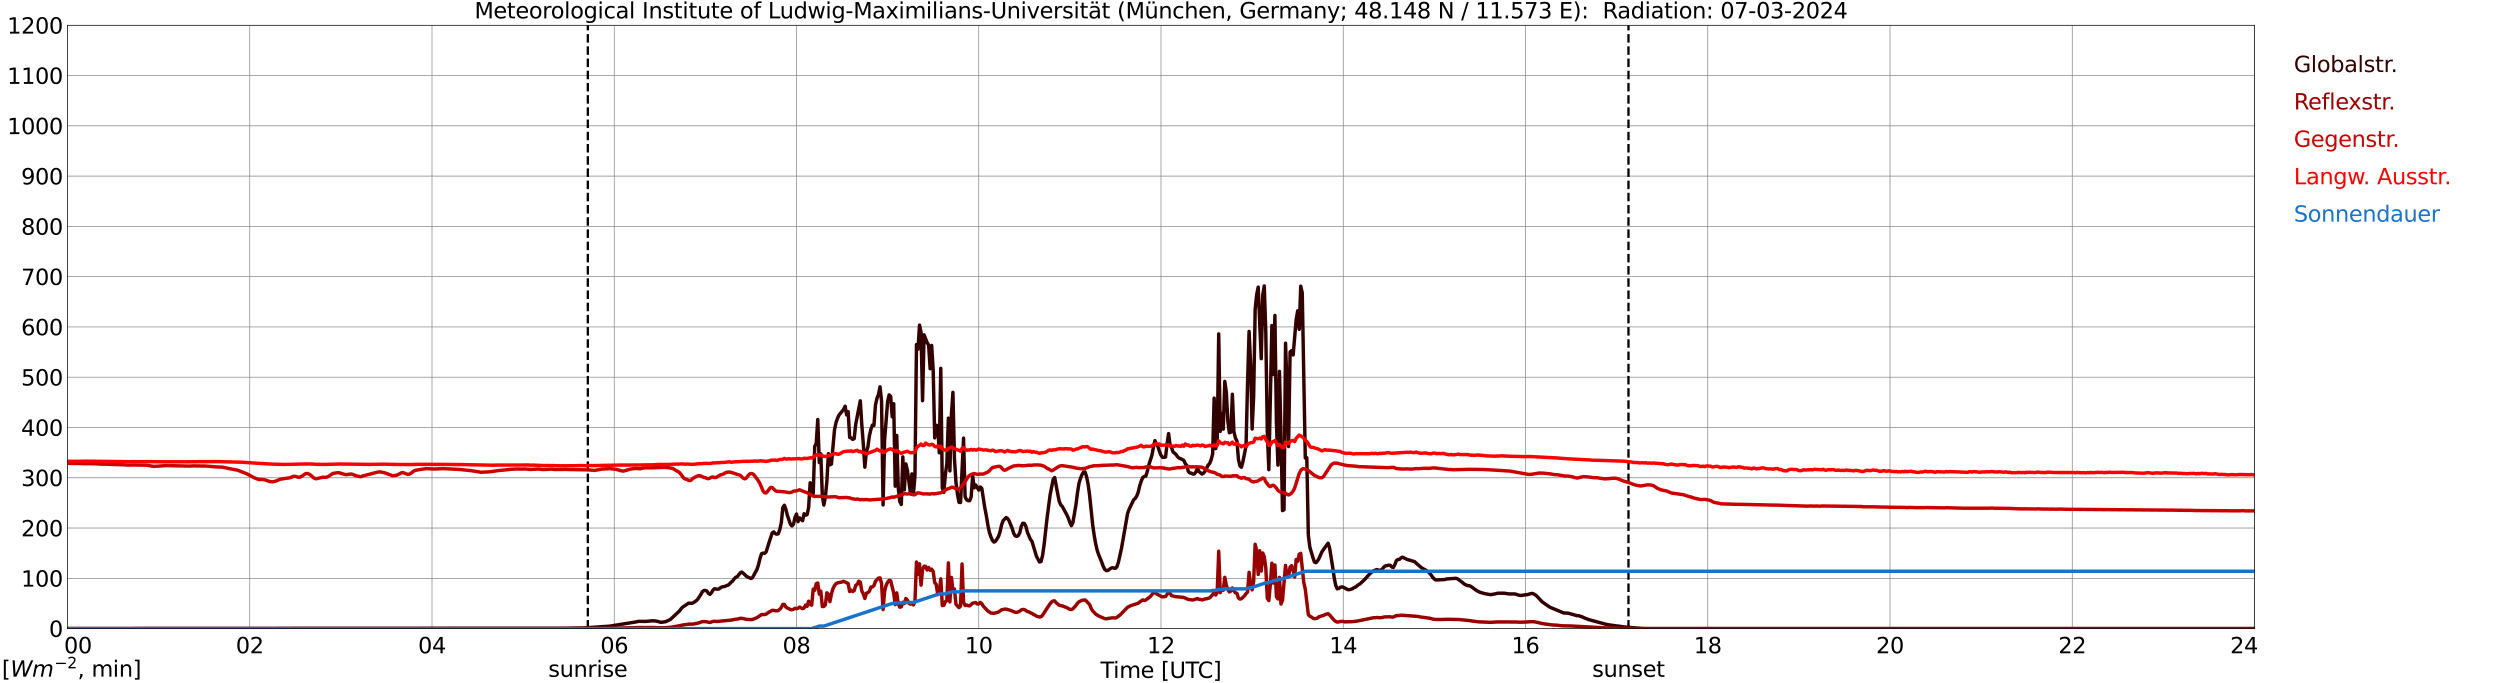 <?xml version="1.0" encoding="utf-8" standalone="no"?>
<!DOCTYPE svg PUBLIC "-//W3C//DTD SVG 1.1//EN"
  "http://www.w3.org/Graphics/SVG/1.1/DTD/svg11.dtd">
<svg xmlns:xlink="http://www.w3.org/1999/xlink" width="1085.4pt" height="296.64pt" viewBox="0 0 1085.4 296.64" xmlns="http://www.w3.org/2000/svg" version="1.1">
 <defs>
  <style type="text/css">*{stroke-linejoin: round; stroke-linecap: butt}</style>
 </defs>
 <g id="figure_1">
  <g id="patch_1">
   <path d="M 0 296.64 
L 1085.4 296.64 
L 1085.4 0 
L 0 0 
z
" style="fill: #ffffff"/>
  </g>
  <g id="axes_1">
   <g id="patch_2">
    <path d="M 29.306 272.909 
L 978.814 272.909 
L 978.814 10.976 
L 29.306 10.976 
z
" style="fill: #ffffff"/>
   </g>
   <g id="patch_3">
    <path d="M 978.814 272.909 
L 978.814 272.909 
L 978.814 10.976 
L 978.814 10.976 
z
" clip-path="url(#p0a8d4c1f1c)" style="fill: #d3d3d3; opacity: 0.25; stroke: #d3d3d3; stroke-linejoin: miter"/>
   </g>
   <g id="matplotlib.axis_1">
    <g id="xtick_1">
     <g id="line2d_1">
      <path d="M 29.306 272.909 
L 29.306 10.976 
" clip-path="url(#p0a8d4c1f1c)" style="fill: none; stroke: #808080; stroke-width: 0.3; stroke-linecap: square"/>
     </g>
     <g id="line2d_2"/>
     <g id="text_1">
      <!--    00 -->
      <g transform="translate(18.733 283.627) scale(0.095 -0.095)">
       <defs>
        <path id="DejaVuSans-20" transform="scale(0.016)"/>
        <path id="DejaVuSans-30" d="M 2034 4250 
Q 1547 4250 1301 3770 
Q 1056 3291 1056 2328 
Q 1056 1369 1301 889 
Q 1547 409 2034 409 
Q 2525 409 2770 889 
Q 3016 1369 3016 2328 
Q 3016 3291 2770 3770 
Q 2525 4250 2034 4250 
z
M 2034 4750 
Q 2819 4750 3233 4129 
Q 3647 3509 3647 2328 
Q 3647 1150 3233 529 
Q 2819 -91 2034 -91 
Q 1250 -91 836 529 
Q 422 1150 422 2328 
Q 422 3509 836 4129 
Q 1250 4750 2034 4750 
z
" transform="scale(0.016)"/>
       </defs>
       <use xlink:href="#DejaVuSans-20"/>
       <use xlink:href="#DejaVuSans-20" transform="translate(31.787 0)"/>
       <use xlink:href="#DejaVuSans-20" transform="translate(63.574 0)"/>
       <use xlink:href="#DejaVuSans-30" transform="translate(95.361 0)"/>
       <use xlink:href="#DejaVuSans-30" transform="translate(158.984 0)"/>
      </g>
     </g>
    </g>
    <g id="xtick_2">
     <g id="line2d_3">
      <path d="M 108.431 272.909 
L 108.431 10.976 
" clip-path="url(#p0a8d4c1f1c)" style="fill: none; stroke: #808080; stroke-width: 0.3; stroke-linecap: square"/>
     </g>
     <g id="line2d_4"/>
     <g id="text_2">
      <!-- 02 -->
      <g transform="translate(102.387 283.627) scale(0.095 -0.095)">
       <defs>
        <path id="DejaVuSans-32" d="M 1228 531 
L 3431 531 
L 3431 0 
L 469 0 
L 469 531 
Q 828 903 1448 1529 
Q 2069 2156 2228 2338 
Q 2531 2678 2651 2914 
Q 2772 3150 2772 3378 
Q 2772 3750 2511 3984 
Q 2250 4219 1831 4219 
Q 1534 4219 1204 4116 
Q 875 4013 500 3803 
L 500 4441 
Q 881 4594 1212 4672 
Q 1544 4750 1819 4750 
Q 2544 4750 2975 4387 
Q 3406 4025 3406 3419 
Q 3406 3131 3298 2873 
Q 3191 2616 2906 2266 
Q 2828 2175 2409 1742 
Q 1991 1309 1228 531 
z
" transform="scale(0.016)"/>
       </defs>
       <use xlink:href="#DejaVuSans-30"/>
       <use xlink:href="#DejaVuSans-32" transform="translate(63.623 0)"/>
      </g>
     </g>
    </g>
    <g id="xtick_3">
     <g id="line2d_5">
      <path d="M 187.557 272.909 
L 187.557 10.976 
" clip-path="url(#p0a8d4c1f1c)" style="fill: none; stroke: #808080; stroke-width: 0.3; stroke-linecap: square"/>
     </g>
     <g id="line2d_6"/>
     <g id="text_3">
      <!-- 04 -->
      <g transform="translate(181.513 283.627) scale(0.095 -0.095)">
       <defs>
        <path id="DejaVuSans-34" d="M 2419 4116 
L 825 1625 
L 2419 1625 
L 2419 4116 
z
M 2253 4666 
L 3047 4666 
L 3047 1625 
L 3713 1625 
L 3713 1100 
L 3047 1100 
L 3047 0 
L 2419 0 
L 2419 1100 
L 313 1100 
L 313 1709 
L 2253 4666 
z
" transform="scale(0.016)"/>
       </defs>
       <use xlink:href="#DejaVuSans-30"/>
       <use xlink:href="#DejaVuSans-34" transform="translate(63.623 0)"/>
      </g>
     </g>
    </g>
    <g id="xtick_4">
     <g id="line2d_7">
      <path d="M 266.683 272.909 
L 266.683 10.976 
" clip-path="url(#p0a8d4c1f1c)" style="fill: none; stroke: #808080; stroke-width: 0.3; stroke-linecap: square"/>
     </g>
     <g id="line2d_8"/>
     <g id="text_4">
      <!-- 06 -->
      <g transform="translate(260.638 283.627) scale(0.095 -0.095)">
       <defs>
        <path id="DejaVuSans-36" d="M 2113 2584 
Q 1688 2584 1439 2293 
Q 1191 2003 1191 1497 
Q 1191 994 1439 701 
Q 1688 409 2113 409 
Q 2538 409 2786 701 
Q 3034 994 3034 1497 
Q 3034 2003 2786 2293 
Q 2538 2584 2113 2584 
z
M 3366 4563 
L 3366 3988 
Q 3128 4100 2886 4159 
Q 2644 4219 2406 4219 
Q 1781 4219 1451 3797 
Q 1122 3375 1075 2522 
Q 1259 2794 1537 2939 
Q 1816 3084 2150 3084 
Q 2853 3084 3261 2657 
Q 3669 2231 3669 1497 
Q 3669 778 3244 343 
Q 2819 -91 2113 -91 
Q 1303 -91 875 529 
Q 447 1150 447 2328 
Q 447 3434 972 4092 
Q 1497 4750 2381 4750 
Q 2619 4750 2861 4703 
Q 3103 4656 3366 4563 
z
" transform="scale(0.016)"/>
       </defs>
       <use xlink:href="#DejaVuSans-30"/>
       <use xlink:href="#DejaVuSans-36" transform="translate(63.623 0)"/>
      </g>
     </g>
    </g>
    <g id="xtick_5">
     <g id="line2d_9">
      <path d="M 345.808 272.909 
L 345.808 10.976 
" clip-path="url(#p0a8d4c1f1c)" style="fill: none; stroke: #808080; stroke-width: 0.3; stroke-linecap: square"/>
     </g>
     <g id="line2d_10"/>
     <g id="text_5">
      <!-- 08 -->
      <g transform="translate(339.764 283.627) scale(0.095 -0.095)">
       <defs>
        <path id="DejaVuSans-38" d="M 2034 2216 
Q 1584 2216 1326 1975 
Q 1069 1734 1069 1313 
Q 1069 891 1326 650 
Q 1584 409 2034 409 
Q 2484 409 2743 651 
Q 3003 894 3003 1313 
Q 3003 1734 2745 1975 
Q 2488 2216 2034 2216 
z
M 1403 2484 
Q 997 2584 770 2862 
Q 544 3141 544 3541 
Q 544 4100 942 4425 
Q 1341 4750 2034 4750 
Q 2731 4750 3128 4425 
Q 3525 4100 3525 3541 
Q 3525 3141 3298 2862 
Q 3072 2584 2669 2484 
Q 3125 2378 3379 2068 
Q 3634 1759 3634 1313 
Q 3634 634 3220 271 
Q 2806 -91 2034 -91 
Q 1263 -91 848 271 
Q 434 634 434 1313 
Q 434 1759 690 2068 
Q 947 2378 1403 2484 
z
M 1172 3481 
Q 1172 3119 1398 2916 
Q 1625 2713 2034 2713 
Q 2441 2713 2670 2916 
Q 2900 3119 2900 3481 
Q 2900 3844 2670 4047 
Q 2441 4250 2034 4250 
Q 1625 4250 1398 4047 
Q 1172 3844 1172 3481 
z
" transform="scale(0.016)"/>
       </defs>
       <use xlink:href="#DejaVuSans-30"/>
       <use xlink:href="#DejaVuSans-38" transform="translate(63.623 0)"/>
      </g>
     </g>
    </g>
    <g id="xtick_6">
     <g id="line2d_11">
      <path d="M 424.934 272.909 
L 424.934 10.976 
" clip-path="url(#p0a8d4c1f1c)" style="fill: none; stroke: #808080; stroke-width: 0.3; stroke-linecap: square"/>
     </g>
     <g id="line2d_12"/>
     <g id="text_6">
      <!-- 10 -->
      <g transform="translate(418.89 283.627) scale(0.095 -0.095)">
       <defs>
        <path id="DejaVuSans-31" d="M 794 531 
L 1825 531 
L 1825 4091 
L 703 3866 
L 703 4441 
L 1819 4666 
L 2450 4666 
L 2450 531 
L 3481 531 
L 3481 0 
L 794 0 
L 794 531 
z
" transform="scale(0.016)"/>
       </defs>
       <use xlink:href="#DejaVuSans-31"/>
       <use xlink:href="#DejaVuSans-30" transform="translate(63.623 0)"/>
      </g>
     </g>
    </g>
    <g id="xtick_7">
     <g id="line2d_13">
      <path d="M 504.06 272.909 
L 504.06 10.976 
" clip-path="url(#p0a8d4c1f1c)" style="fill: none; stroke: #808080; stroke-width: 0.3; stroke-linecap: square"/>
     </g>
     <g id="line2d_14"/>
     <g id="text_7">
      <!-- 12 -->
      <g transform="translate(498.015 283.627) scale(0.095 -0.095)">
       <use xlink:href="#DejaVuSans-31"/>
       <use xlink:href="#DejaVuSans-32" transform="translate(63.623 0)"/>
      </g>
     </g>
    </g>
    <g id="xtick_8">
     <g id="line2d_15">
      <path d="M 583.185 272.909 
L 583.185 10.976 
" clip-path="url(#p0a8d4c1f1c)" style="fill: none; stroke: #808080; stroke-width: 0.3; stroke-linecap: square"/>
     </g>
     <g id="line2d_16"/>
     <g id="text_8">
      <!-- 14 -->
      <g transform="translate(577.141 283.627) scale(0.095 -0.095)">
       <use xlink:href="#DejaVuSans-31"/>
       <use xlink:href="#DejaVuSans-34" transform="translate(63.623 0)"/>
      </g>
     </g>
    </g>
    <g id="xtick_9">
     <g id="line2d_17">
      <path d="M 662.311 272.909 
L 662.311 10.976 
" clip-path="url(#p0a8d4c1f1c)" style="fill: none; stroke: #808080; stroke-width: 0.3; stroke-linecap: square"/>
     </g>
     <g id="line2d_18"/>
     <g id="text_9">
      <!-- 16 -->
      <g transform="translate(656.267 283.627) scale(0.095 -0.095)">
       <use xlink:href="#DejaVuSans-31"/>
       <use xlink:href="#DejaVuSans-36" transform="translate(63.623 0)"/>
      </g>
     </g>
    </g>
    <g id="xtick_10">
     <g id="line2d_19">
      <path d="M 741.437 272.909 
L 741.437 10.976 
" clip-path="url(#p0a8d4c1f1c)" style="fill: none; stroke: #808080; stroke-width: 0.3; stroke-linecap: square"/>
     </g>
     <g id="line2d_20"/>
     <g id="text_10">
      <!-- 18 -->
      <g transform="translate(735.392 283.627) scale(0.095 -0.095)">
       <use xlink:href="#DejaVuSans-31"/>
       <use xlink:href="#DejaVuSans-38" transform="translate(63.623 0)"/>
      </g>
     </g>
    </g>
    <g id="xtick_11">
     <g id="line2d_21">
      <path d="M 820.562 272.909 
L 820.562 10.976 
" clip-path="url(#p0a8d4c1f1c)" style="fill: none; stroke: #808080; stroke-width: 0.3; stroke-linecap: square"/>
     </g>
     <g id="line2d_22"/>
     <g id="text_11">
      <!-- 20 -->
      <g transform="translate(814.518 283.627) scale(0.095 -0.095)">
       <use xlink:href="#DejaVuSans-32"/>
       <use xlink:href="#DejaVuSans-30" transform="translate(63.623 0)"/>
      </g>
     </g>
    </g>
    <g id="xtick_12">
     <g id="line2d_23">
      <path d="M 899.688 272.909 
L 899.688 10.976 
" clip-path="url(#p0a8d4c1f1c)" style="fill: none; stroke: #808080; stroke-width: 0.3; stroke-linecap: square"/>
     </g>
     <g id="line2d_24"/>
     <g id="text_12">
      <!-- 22 -->
      <g transform="translate(893.644 283.627) scale(0.095 -0.095)">
       <use xlink:href="#DejaVuSans-32"/>
       <use xlink:href="#DejaVuSans-32" transform="translate(63.623 0)"/>
      </g>
     </g>
    </g>
    <g id="xtick_13">
     <g id="line2d_25">
      <path d="M 978.814 272.909 
L 978.814 10.976 
" clip-path="url(#p0a8d4c1f1c)" style="fill: none; stroke: #808080; stroke-width: 0.3; stroke-linecap: square"/>
     </g>
     <g id="line2d_26"/>
     <g id="text_13">
      <!-- 24    -->
      <g transform="translate(968.241 283.627) scale(0.095 -0.095)">
       <use xlink:href="#DejaVuSans-32"/>
       <use xlink:href="#DejaVuSans-34" transform="translate(63.623 0)"/>
       <use xlink:href="#DejaVuSans-20" transform="translate(127.246 0)"/>
       <use xlink:href="#DejaVuSans-20" transform="translate(159.033 0)"/>
       <use xlink:href="#DejaVuSans-20" transform="translate(190.82 0)"/>
      </g>
     </g>
    </g>
    <g id="text_14">
     <!-- Time [UTC] -->
     <g transform="translate(477.806 294.322) scale(0.095 -0.095)">
      <defs>
       <path id="DejaVuSans-54" d="M -19 4666 
L 3928 4666 
L 3928 4134 
L 2272 4134 
L 2272 0 
L 1638 0 
L 1638 4134 
L -19 4134 
L -19 4666 
z
" transform="scale(0.016)"/>
       <path id="DejaVuSans-69" d="M 603 3500 
L 1178 3500 
L 1178 0 
L 603 0 
L 603 3500 
z
M 603 4863 
L 1178 4863 
L 1178 4134 
L 603 4134 
L 603 4863 
z
" transform="scale(0.016)"/>
       <path id="DejaVuSans-6d" d="M 3328 2828 
Q 3544 3216 3844 3400 
Q 4144 3584 4550 3584 
Q 5097 3584 5394 3201 
Q 5691 2819 5691 2113 
L 5691 0 
L 5113 0 
L 5113 2094 
Q 5113 2597 4934 2840 
Q 4756 3084 4391 3084 
Q 3944 3084 3684 2787 
Q 3425 2491 3425 1978 
L 3425 0 
L 2847 0 
L 2847 2094 
Q 2847 2600 2669 2842 
Q 2491 3084 2119 3084 
Q 1678 3084 1418 2786 
Q 1159 2488 1159 1978 
L 1159 0 
L 581 0 
L 581 3500 
L 1159 3500 
L 1159 2956 
Q 1356 3278 1631 3431 
Q 1906 3584 2284 3584 
Q 2666 3584 2933 3390 
Q 3200 3197 3328 2828 
z
" transform="scale(0.016)"/>
       <path id="DejaVuSans-65" d="M 3597 1894 
L 3597 1613 
L 953 1613 
Q 991 1019 1311 708 
Q 1631 397 2203 397 
Q 2534 397 2845 478 
Q 3156 559 3463 722 
L 3463 178 
Q 3153 47 2828 -22 
Q 2503 -91 2169 -91 
Q 1331 -91 842 396 
Q 353 884 353 1716 
Q 353 2575 817 3079 
Q 1281 3584 2069 3584 
Q 2775 3584 3186 3129 
Q 3597 2675 3597 1894 
z
M 3022 2063 
Q 3016 2534 2758 2815 
Q 2500 3097 2075 3097 
Q 1594 3097 1305 2825 
Q 1016 2553 972 2059 
L 3022 2063 
z
" transform="scale(0.016)"/>
       <path id="DejaVuSans-5b" d="M 550 4863 
L 1875 4863 
L 1875 4416 
L 1125 4416 
L 1125 -397 
L 1875 -397 
L 1875 -844 
L 550 -844 
L 550 4863 
z
" transform="scale(0.016)"/>
       <path id="DejaVuSans-55" d="M 556 4666 
L 1191 4666 
L 1191 1831 
Q 1191 1081 1462 751 
Q 1734 422 2344 422 
Q 2950 422 3222 751 
Q 3494 1081 3494 1831 
L 3494 4666 
L 4128 4666 
L 4128 1753 
Q 4128 841 3676 375 
Q 3225 -91 2344 -91 
Q 1459 -91 1007 375 
Q 556 841 556 1753 
L 556 4666 
z
" transform="scale(0.016)"/>
       <path id="DejaVuSans-43" d="M 4122 4306 
L 4122 3641 
Q 3803 3938 3442 4084 
Q 3081 4231 2675 4231 
Q 1875 4231 1450 3742 
Q 1025 3253 1025 2328 
Q 1025 1406 1450 917 
Q 1875 428 2675 428 
Q 3081 428 3442 575 
Q 3803 722 4122 1019 
L 4122 359 
Q 3791 134 3420 21 
Q 3050 -91 2638 -91 
Q 1578 -91 968 557 
Q 359 1206 359 2328 
Q 359 3453 968 4101 
Q 1578 4750 2638 4750 
Q 3056 4750 3426 4639 
Q 3797 4528 4122 4306 
z
" transform="scale(0.016)"/>
       <path id="DejaVuSans-5d" d="M 1947 4863 
L 1947 -844 
L 622 -844 
L 622 -397 
L 1369 -397 
L 1369 4416 
L 622 4416 
L 622 4863 
L 1947 4863 
z
" transform="scale(0.016)"/>
      </defs>
      <use xlink:href="#DejaVuSans-54"/>
      <use xlink:href="#DejaVuSans-69" transform="translate(57.959 0)"/>
      <use xlink:href="#DejaVuSans-6d" transform="translate(85.742 0)"/>
      <use xlink:href="#DejaVuSans-65" transform="translate(183.154 0)"/>
      <use xlink:href="#DejaVuSans-20" transform="translate(244.678 0)"/>
      <use xlink:href="#DejaVuSans-5b" transform="translate(276.465 0)"/>
      <use xlink:href="#DejaVuSans-55" transform="translate(315.479 0)"/>
      <use xlink:href="#DejaVuSans-54" transform="translate(388.672 0)"/>
      <use xlink:href="#DejaVuSans-43" transform="translate(443.881 0)"/>
      <use xlink:href="#DejaVuSans-5d" transform="translate(513.705 0)"/>
     </g>
    </g>
   </g>
   <g id="matplotlib.axis_2">
    <g id="ytick_1">
     <g id="line2d_27">
      <path d="M 29.306 272.909 
L 978.814 272.909 
" clip-path="url(#p0a8d4c1f1c)" style="fill: none; stroke: #808080; stroke-width: 0.3; stroke-linecap: square"/>
     </g>
     <g id="line2d_28"/>
     <g id="text_15">
      <!-- 0 -->
      <g transform="translate(21.261 276.518) scale(0.095 -0.095)">
       <use xlink:href="#DejaVuSans-30"/>
      </g>
     </g>
    </g>
    <g id="ytick_2">
     <g id="line2d_29">
      <path d="M 29.306 251.081 
L 978.814 251.081 
" clip-path="url(#p0a8d4c1f1c)" style="fill: none; stroke: #808080; stroke-width: 0.3; stroke-linecap: square"/>
     </g>
     <g id="line2d_30"/>
     <g id="text_16">
      <!-- 100 -->
      <g transform="translate(9.173 254.69) scale(0.095 -0.095)">
       <use xlink:href="#DejaVuSans-31"/>
       <use xlink:href="#DejaVuSans-30" transform="translate(63.623 0)"/>
       <use xlink:href="#DejaVuSans-30" transform="translate(127.246 0)"/>
      </g>
     </g>
    </g>
    <g id="ytick_3">
     <g id="line2d_31">
      <path d="M 29.306 229.253 
L 978.814 229.253 
" clip-path="url(#p0a8d4c1f1c)" style="fill: none; stroke: #808080; stroke-width: 0.3; stroke-linecap: square"/>
     </g>
     <g id="line2d_32"/>
     <g id="text_17">
      <!-- 200 -->
      <g transform="translate(9.173 232.863) scale(0.095 -0.095)">
       <use xlink:href="#DejaVuSans-32"/>
       <use xlink:href="#DejaVuSans-30" transform="translate(63.623 0)"/>
       <use xlink:href="#DejaVuSans-30" transform="translate(127.246 0)"/>
      </g>
     </g>
    </g>
    <g id="ytick_4">
     <g id="line2d_33">
      <path d="M 29.306 207.426 
L 978.814 207.426 
" clip-path="url(#p0a8d4c1f1c)" style="fill: none; stroke: #808080; stroke-width: 0.3; stroke-linecap: square"/>
     </g>
     <g id="line2d_34"/>
     <g id="text_18">
      <!-- 300 -->
      <g transform="translate(9.173 211.035) scale(0.095 -0.095)">
       <defs>
        <path id="DejaVuSans-33" d="M 2597 2516 
Q 3050 2419 3304 2112 
Q 3559 1806 3559 1356 
Q 3559 666 3084 287 
Q 2609 -91 1734 -91 
Q 1441 -91 1130 -33 
Q 819 25 488 141 
L 488 750 
Q 750 597 1062 519 
Q 1375 441 1716 441 
Q 2309 441 2620 675 
Q 2931 909 2931 1356 
Q 2931 1769 2642 2001 
Q 2353 2234 1838 2234 
L 1294 2234 
L 1294 2753 
L 1863 2753 
Q 2328 2753 2575 2939 
Q 2822 3125 2822 3475 
Q 2822 3834 2567 4026 
Q 2313 4219 1838 4219 
Q 1578 4219 1281 4162 
Q 984 4106 628 3988 
L 628 4550 
Q 988 4650 1302 4700 
Q 1616 4750 1894 4750 
Q 2613 4750 3031 4423 
Q 3450 4097 3450 3541 
Q 3450 3153 3228 2886 
Q 3006 2619 2597 2516 
z
" transform="scale(0.016)"/>
       </defs>
       <use xlink:href="#DejaVuSans-33"/>
       <use xlink:href="#DejaVuSans-30" transform="translate(63.623 0)"/>
       <use xlink:href="#DejaVuSans-30" transform="translate(127.246 0)"/>
      </g>
     </g>
    </g>
    <g id="ytick_5">
     <g id="line2d_35">
      <path d="M 29.306 185.598 
L 978.814 185.598 
" clip-path="url(#p0a8d4c1f1c)" style="fill: none; stroke: #808080; stroke-width: 0.3; stroke-linecap: square"/>
     </g>
     <g id="line2d_36"/>
     <g id="text_19">
      <!-- 400 -->
      <g transform="translate(9.173 189.207) scale(0.095 -0.095)">
       <use xlink:href="#DejaVuSans-34"/>
       <use xlink:href="#DejaVuSans-30" transform="translate(63.623 0)"/>
       <use xlink:href="#DejaVuSans-30" transform="translate(127.246 0)"/>
      </g>
     </g>
    </g>
    <g id="ytick_6">
     <g id="line2d_37">
      <path d="M 29.306 163.77 
L 978.814 163.77 
" clip-path="url(#p0a8d4c1f1c)" style="fill: none; stroke: #808080; stroke-width: 0.3; stroke-linecap: square"/>
     </g>
     <g id="line2d_38"/>
     <g id="text_20">
      <!-- 500 -->
      <g transform="translate(9.173 167.379) scale(0.095 -0.095)">
       <defs>
        <path id="DejaVuSans-35" d="M 691 4666 
L 3169 4666 
L 3169 4134 
L 1269 4134 
L 1269 2991 
Q 1406 3038 1543 3061 
Q 1681 3084 1819 3084 
Q 2600 3084 3056 2656 
Q 3513 2228 3513 1497 
Q 3513 744 3044 326 
Q 2575 -91 1722 -91 
Q 1428 -91 1123 -41 
Q 819 9 494 109 
L 494 744 
Q 775 591 1075 516 
Q 1375 441 1709 441 
Q 2250 441 2565 725 
Q 2881 1009 2881 1497 
Q 2881 1984 2565 2268 
Q 2250 2553 1709 2553 
Q 1456 2553 1204 2497 
Q 953 2441 691 2322 
L 691 4666 
z
" transform="scale(0.016)"/>
       </defs>
       <use xlink:href="#DejaVuSans-35"/>
       <use xlink:href="#DejaVuSans-30" transform="translate(63.623 0)"/>
       <use xlink:href="#DejaVuSans-30" transform="translate(127.246 0)"/>
      </g>
     </g>
    </g>
    <g id="ytick_7">
     <g id="line2d_39">
      <path d="M 29.306 141.942 
L 978.814 141.942 
" clip-path="url(#p0a8d4c1f1c)" style="fill: none; stroke: #808080; stroke-width: 0.3; stroke-linecap: square"/>
     </g>
     <g id="line2d_40"/>
     <g id="text_21">
      <!-- 600 -->
      <g transform="translate(9.173 145.551) scale(0.095 -0.095)">
       <use xlink:href="#DejaVuSans-36"/>
       <use xlink:href="#DejaVuSans-30" transform="translate(63.623 0)"/>
       <use xlink:href="#DejaVuSans-30" transform="translate(127.246 0)"/>
      </g>
     </g>
    </g>
    <g id="ytick_8">
     <g id="line2d_41">
      <path d="M 29.306 120.114 
L 978.814 120.114 
" clip-path="url(#p0a8d4c1f1c)" style="fill: none; stroke: #808080; stroke-width: 0.3; stroke-linecap: square"/>
     </g>
     <g id="line2d_42"/>
     <g id="text_22">
      <!-- 700 -->
      <g transform="translate(9.173 123.724) scale(0.095 -0.095)">
       <defs>
        <path id="DejaVuSans-37" d="M 525 4666 
L 3525 4666 
L 3525 4397 
L 1831 0 
L 1172 0 
L 2766 4134 
L 525 4134 
L 525 4666 
z
" transform="scale(0.016)"/>
       </defs>
       <use xlink:href="#DejaVuSans-37"/>
       <use xlink:href="#DejaVuSans-30" transform="translate(63.623 0)"/>
       <use xlink:href="#DejaVuSans-30" transform="translate(127.246 0)"/>
      </g>
     </g>
    </g>
    <g id="ytick_9">
     <g id="line2d_43">
      <path d="M 29.306 98.287 
L 978.814 98.287 
" clip-path="url(#p0a8d4c1f1c)" style="fill: none; stroke: #808080; stroke-width: 0.3; stroke-linecap: square"/>
     </g>
     <g id="line2d_44"/>
     <g id="text_23">
      <!-- 800 -->
      <g transform="translate(9.173 101.896) scale(0.095 -0.095)">
       <use xlink:href="#DejaVuSans-38"/>
       <use xlink:href="#DejaVuSans-30" transform="translate(63.623 0)"/>
       <use xlink:href="#DejaVuSans-30" transform="translate(127.246 0)"/>
      </g>
     </g>
    </g>
    <g id="ytick_10">
     <g id="line2d_45">
      <path d="M 29.306 76.459 
L 978.814 76.459 
" clip-path="url(#p0a8d4c1f1c)" style="fill: none; stroke: #808080; stroke-width: 0.3; stroke-linecap: square"/>
     </g>
     <g id="line2d_46"/>
     <g id="text_24">
      <!-- 900 -->
      <g transform="translate(9.173 80.068) scale(0.095 -0.095)">
       <defs>
        <path id="DejaVuSans-39" d="M 703 97 
L 703 672 
Q 941 559 1184 500 
Q 1428 441 1663 441 
Q 2288 441 2617 861 
Q 2947 1281 2994 2138 
Q 2813 1869 2534 1725 
Q 2256 1581 1919 1581 
Q 1219 1581 811 2004 
Q 403 2428 403 3163 
Q 403 3881 828 4315 
Q 1253 4750 1959 4750 
Q 2769 4750 3195 4129 
Q 3622 3509 3622 2328 
Q 3622 1225 3098 567 
Q 2575 -91 1691 -91 
Q 1453 -91 1209 -44 
Q 966 3 703 97 
z
M 1959 2075 
Q 2384 2075 2632 2365 
Q 2881 2656 2881 3163 
Q 2881 3666 2632 3958 
Q 2384 4250 1959 4250 
Q 1534 4250 1286 3958 
Q 1038 3666 1038 3163 
Q 1038 2656 1286 2365 
Q 1534 2075 1959 2075 
z
" transform="scale(0.016)"/>
       </defs>
       <use xlink:href="#DejaVuSans-39"/>
       <use xlink:href="#DejaVuSans-30" transform="translate(63.623 0)"/>
       <use xlink:href="#DejaVuSans-30" transform="translate(127.246 0)"/>
      </g>
     </g>
    </g>
    <g id="ytick_11">
     <g id="line2d_47">
      <path d="M 29.306 54.631 
L 978.814 54.631 
" clip-path="url(#p0a8d4c1f1c)" style="fill: none; stroke: #808080; stroke-width: 0.3; stroke-linecap: square"/>
     </g>
     <g id="line2d_48"/>
     <g id="text_25">
      <!-- 1000 -->
      <g transform="translate(3.128 58.24) scale(0.095 -0.095)">
       <use xlink:href="#DejaVuSans-31"/>
       <use xlink:href="#DejaVuSans-30" transform="translate(63.623 0)"/>
       <use xlink:href="#DejaVuSans-30" transform="translate(127.246 0)"/>
       <use xlink:href="#DejaVuSans-30" transform="translate(190.869 0)"/>
      </g>
     </g>
    </g>
    <g id="ytick_12">
     <g id="line2d_49">
      <path d="M 29.306 32.803 
L 978.814 32.803 
" clip-path="url(#p0a8d4c1f1c)" style="fill: none; stroke: #808080; stroke-width: 0.3; stroke-linecap: square"/>
     </g>
     <g id="line2d_50"/>
     <g id="text_26">
      <!-- 1100 -->
      <g transform="translate(3.128 36.413) scale(0.095 -0.095)">
       <use xlink:href="#DejaVuSans-31"/>
       <use xlink:href="#DejaVuSans-31" transform="translate(63.623 0)"/>
       <use xlink:href="#DejaVuSans-30" transform="translate(127.246 0)"/>
       <use xlink:href="#DejaVuSans-30" transform="translate(190.869 0)"/>
      </g>
     </g>
    </g>
    <g id="ytick_13">
     <g id="line2d_51">
      <path d="M 29.306 10.976 
L 978.814 10.976 
" clip-path="url(#p0a8d4c1f1c)" style="fill: none; stroke: #808080; stroke-width: 0.3; stroke-linecap: square"/>
     </g>
     <g id="line2d_52"/>
     <g id="text_27">
      <!-- 1200 -->
      <g transform="translate(3.128 14.585) scale(0.095 -0.095)">
       <use xlink:href="#DejaVuSans-31"/>
       <use xlink:href="#DejaVuSans-32" transform="translate(63.623 0)"/>
       <use xlink:href="#DejaVuSans-30" transform="translate(127.246 0)"/>
       <use xlink:href="#DejaVuSans-30" transform="translate(190.869 0)"/>
      </g>
     </g>
    </g>
   </g>
   <g id="line2d_53">
    <path d="M 255.21 272.909 
L 255.21 10.976 
" clip-path="url(#p0a8d4c1f1c)" style="fill: none; stroke-dasharray: 3.7,1.6; stroke-dashoffset: 0; stroke: #000000"/>
   </g>
   <g id="line2d_54">
    <path d="M 707.017 272.909 
L 707.017 10.976 
" clip-path="url(#p0a8d4c1f1c)" style="fill: none; stroke-dasharray: 3.7,1.6; stroke-dashoffset: 0; stroke: #000000"/>
   </g>
   <g id="line2d_55">
    <path d="M 29.306 272.909 
L 246.242 272.808 
L 248.88 272.725 
L 253.495 272.625 
L 264.705 271.855 
L 275.914 270.052 
L 277.233 269.768 
L 280.53 269.787 
L 283.167 269.523 
L 284.486 269.584 
L 285.805 269.849 
L 286.464 270.071 
L 287.124 270.174 
L 288.442 270.01 
L 289.102 269.868 
L 291.08 268.917 
L 295.036 265.228 
L 295.696 264.315 
L 296.355 263.606 
L 298.992 261.842 
L 300.311 261.945 
L 300.971 261.722 
L 302.289 260.79 
L 302.949 260.14 
L 304.267 258.134 
L 304.927 256.918 
L 305.586 256.37 
L 306.246 256.331 
L 306.905 256.634 
L 307.564 257.608 
L 308.224 258.033 
L 308.883 257.343 
L 309.543 256.189 
L 310.202 255.602 
L 311.521 255.824 
L 312.18 255.682 
L 312.839 255.154 
L 313.499 254.809 
L 314.818 254.567 
L 315.477 254.202 
L 316.136 254.08 
L 317.455 252.764 
L 318.114 252.216 
L 318.774 251.284 
L 319.433 250.636 
L 320.093 250.352 
L 321.411 248.669 
L 322.071 248.366 
L 323.39 249.501 
L 324.049 250.23 
L 326.027 251.162 
L 326.686 250.817 
L 328.665 247.17 
L 329.324 245.144 
L 329.983 242.346 
L 330.643 240.401 
L 331.302 240.137 
L 331.961 240.239 
L 332.621 239.63 
L 333.94 235.374 
L 335.258 231.362 
L 335.918 230.936 
L 336.577 231.665 
L 337.236 231.929 
L 337.896 231.746 
L 338.555 229.882 
L 339.215 226.922 
L 339.874 220.295 
L 340.533 219.363 
L 341.193 221.105 
L 341.852 223.781 
L 343.171 227.631 
L 343.83 228.341 
L 344.49 227.612 
L 345.149 224.693 
L 345.808 223.174 
L 346.468 226.477 
L 347.127 224.835 
L 348.446 226.071 
L 349.105 223.032 
L 349.765 223.681 
L 350.424 223.397 
L 351.083 220.276 
L 351.743 209.595 
L 352.402 214.723 
L 353.062 214.417 
L 353.721 193.846 
L 354.38 192.508 
L 355.04 182.153 
L 355.699 200.818 
L 356.359 197.029 
L 357.018 215.229 
L 357.677 219.282 
L 358.337 215.775 
L 358.996 209.047 
L 359.655 196.968 
L 360.315 201.811 
L 360.974 201.488 
L 362.293 186.752 
L 362.952 183.511 
L 363.612 181.605 
L 364.271 180.206 
L 366.249 177.775 
L 366.909 176.356 
L 367.568 180.145 
L 368.227 178.707 
L 368.887 189.893 
L 369.546 190.138 
L 370.206 190.767 
L 370.865 190.402 
L 371.524 184.159 
L 373.502 174.025 
L 374.162 184.482 
L 374.821 192.914 
L 375.481 202.824 
L 376.14 196.158 
L 376.799 194.069 
L 377.459 189.226 
L 378.118 186.368 
L 378.777 184.543 
L 379.437 184.685 
L 380.096 175.808 
L 380.756 172.89 
L 381.415 171.229 
L 382.074 167.946 
L 382.734 174.247 
L 383.393 219.221 
L 384.053 191.07 
L 385.371 174.389 
L 386.031 171.451 
L 386.69 172.099 
L 387.349 180.957 
L 388.009 175.282 
L 388.668 211.073 
L 389.328 189.042 
L 389.987 211.782 
L 390.646 217.722 
L 391.306 219.018 
L 391.965 198.367 
L 392.624 212.695 
L 393.284 201.427 
L 393.943 204.082 
L 395.262 214.052 
L 395.921 205.743 
L 396.581 214.378 
L 397.24 206.371 
L 397.899 149.584 
L 398.559 151.629 
L 399.218 141.152 
L 399.878 144.313 
L 400.537 173.964 
L 401.196 145.367 
L 402.515 148.733 
L 403.175 149.888 
L 403.834 160.081 
L 404.493 149.968 
L 405.153 160.71 
L 405.812 190.118 
L 406.471 184.624 
L 407.131 184.93 
L 407.79 196.584 
L 408.45 159.92 
L 409.109 211.863 
L 409.768 213.749 
L 410.428 206.087 
L 411.087 201.305 
L 411.746 181.544 
L 412.406 204.446 
L 413.065 180.025 
L 413.725 170.358 
L 414.384 199.177 
L 415.043 209.392 
L 415.703 214.661 
L 416.362 218.086 
L 417.022 218.167 
L 418.34 190.219 
L 419 215.613 
L 419.659 217.012 
L 420.318 217.377 
L 420.978 217.377 
L 421.637 215.755 
L 422.297 206.533 
L 422.956 211.782 
L 423.615 210.567 
L 424.934 212.736 
L 425.593 211.418 
L 426.253 212.027 
L 427.572 220.579 
L 428.231 223.903 
L 428.89 227.976 
L 429.55 231.117 
L 430.209 233.084 
L 430.869 234.584 
L 431.528 235.354 
L 432.187 235.009 
L 433.506 232.962 
L 434.165 230.914 
L 434.825 227.957 
L 435.484 226.093 
L 436.803 224.713 
L 437.462 225.099 
L 438.122 226.152 
L 439.44 229.395 
L 440.1 231.565 
L 440.759 232.639 
L 441.419 232.901 
L 442.078 232.558 
L 442.737 231.32 
L 443.397 228.524 
L 444.056 227.167 
L 444.716 227.267 
L 445.375 228.443 
L 446.034 231.017 
L 447.353 234.138 
L 448.012 234.968 
L 449.991 241.536 
L 451.309 243.987 
L 451.969 243.784 
L 452.628 241.252 
L 453.287 236.611 
L 454.606 224.855 
L 455.925 214.784 
L 457.244 208.155 
L 457.903 207.325 
L 459.222 214.417 
L 459.881 217.68 
L 460.541 219.202 
L 461.2 219.87 
L 463.178 223.517 
L 463.838 224.958 
L 464.497 226.841 
L 465.156 228.24 
L 465.816 226.822 
L 467.134 219.16 
L 467.794 213.972 
L 468.453 209.818 
L 469.113 207.609 
L 469.772 206.048 
L 470.431 204.933 
L 471.091 204.913 
L 471.75 206.939 
L 472.409 210.202 
L 473.069 215.046 
L 474.388 227.773 
L 475.047 232.416 
L 475.706 236.125 
L 476.366 238.982 
L 477.025 240.887 
L 478.344 244.129 
L 479.003 245.934 
L 479.663 247.231 
L 480.322 247.737 
L 480.981 247.676 
L 482.3 246.724 
L 482.96 246.48 
L 484.278 246.744 
L 484.938 246.015 
L 485.597 243.987 
L 486.916 238.028 
L 489.553 222.93 
L 490.213 221.105 
L 492.191 216.993 
L 492.85 216.403 
L 493.51 215.41 
L 494.169 213.688 
L 494.828 210.911 
L 495.488 208.864 
L 496.147 207.284 
L 496.807 206.878 
L 497.466 206.716 
L 498.125 204.649 
L 498.785 201.772 
L 500.103 197.717 
L 500.763 194.191 
L 501.422 191.312 
L 502.082 192.814 
L 502.741 193.888 
L 503.4 196.036 
L 504.06 197.636 
L 504.719 198.548 
L 505.379 198.568 
L 506.038 198.406 
L 506.697 192.692 
L 507.357 188.252 
L 508.016 193.32 
L 508.675 194.373 
L 509.335 196.32 
L 509.994 196.784 
L 510.654 197.413 
L 511.313 198.367 
L 511.972 198.935 
L 512.632 199.157 
L 513.95 199.867 
L 514.61 201.305 
L 515.269 202.056 
L 515.929 204.73 
L 516.588 205.339 
L 517.247 205.42 
L 517.907 205.826 
L 518.566 205.784 
L 519.226 204.872 
L 519.885 203.372 
L 520.544 204.749 
L 521.863 205.804 
L 522.522 205.439 
L 523.182 204.549 
L 524.501 201.973 
L 525.16 201.244 
L 525.819 199.602 
L 526.479 197.171 
L 527.138 172.85 
L 527.797 194.759 
L 528.457 192.043 
L 529.116 144.983 
L 529.776 187.3 
L 530.435 179.458 
L 531.094 186.307 
L 531.754 165.595 
L 532.413 170.216 
L 533.073 182.679 
L 533.732 187.887 
L 534.391 187.604 
L 535.051 171.167 
L 535.71 187.342 
L 536.369 190.177 
L 537.029 191.515 
L 537.688 199.522 
L 538.348 202.337 
L 539.007 202.846 
L 539.666 200.251 
L 540.985 193.543 
L 541.644 166.101 
L 542.304 143.887 
L 542.963 158.136 
L 543.623 186.266 
L 544.282 172.161 
L 544.941 134.361 
L 545.601 127.938 
L 546.26 124.655 
L 547.579 155.724 
L 548.238 128.16 
L 548.898 124.126 
L 549.557 144.538 
L 550.216 187.665 
L 550.876 203.92 
L 552.195 141.333 
L 552.854 162.596 
L 553.513 136.957 
L 554.173 183.389 
L 554.832 201.934 
L 555.491 161.236 
L 556.151 188.658 
L 556.81 221.694 
L 557.47 221.308 
L 558.129 148.995 
L 558.788 168.775 
L 559.448 193.866 
L 560.107 152.806 
L 560.766 152.219 
L 561.426 154.102 
L 562.745 138.841 
L 563.404 134.929 
L 564.063 142.977 
L 564.723 124.249 
L 565.382 127.128 
L 566.701 198.832 
L 567.36 198.732 
L 568.02 232.333 
L 568.679 237.563 
L 569.998 242.001 
L 570.657 243.987 
L 571.317 244.293 
L 571.976 243.603 
L 572.635 242.507 
L 573.954 239.508 
L 576.592 235.841 
L 577.251 237.847 
L 578.57 246.076 
L 579.229 250.636 
L 579.889 254.08 
L 580.548 255.641 
L 581.207 255.479 
L 581.867 255.054 
L 582.526 254.79 
L 583.185 254.951 
L 585.164 256.005 
L 585.823 256.027 
L 587.142 255.641 
L 587.801 255.134 
L 588.46 254.931 
L 589.779 253.877 
L 590.439 253.493 
L 592.417 251.668 
L 594.395 249.459 
L 595.054 248.791 
L 596.373 247.798 
L 597.692 247.292 
L 599.011 247.637 
L 599.67 247.434 
L 600.329 246.825 
L 600.989 246.015 
L 601.648 245.65 
L 602.967 245.386 
L 603.626 245.467 
L 604.286 246.196 
L 604.945 246.36 
L 605.604 245.083 
L 606.264 243.358 
L 606.923 242.893 
L 607.582 242.874 
L 608.242 242.245 
L 608.901 241.9 
L 610.879 242.874 
L 614.176 243.845 
L 615.495 245.102 
L 617.473 246.724 
L 618.792 247.392 
L 620.111 248.285 
L 620.77 248.933 
L 621.429 249.743 
L 622.089 250.756 
L 622.748 251.406 
L 623.408 251.81 
L 627.364 251.607 
L 628.023 251.365 
L 631.98 251.081 
L 632.639 251.203 
L 634.617 252.642 
L 635.936 253.735 
L 637.255 254.264 
L 637.914 254.283 
L 638.573 254.567 
L 641.211 256.492 
L 642.53 257.121 
L 644.508 257.73 
L 647.145 258.175 
L 648.464 257.972 
L 650.442 257.527 
L 653.08 257.546 
L 655.058 257.85 
L 657.695 257.872 
L 658.355 258.033 
L 659.014 258.317 
L 660.333 258.54 
L 662.311 258.236 
L 662.97 258.195 
L 664.949 257.647 
L 665.608 257.73 
L 666.927 258.498 
L 669.564 261.316 
L 672.861 263.606 
L 678.796 266.099 
L 680.774 266.201 
L 684.73 267.314 
L 685.389 267.314 
L 686.708 267.72 
L 688.027 268.349 
L 690.005 269.078 
L 697.258 271.045 
L 698.577 271.287 
L 701.215 271.673 
L 703.193 271.896 
L 704.511 272.138 
L 713.083 272.889 
L 715.721 272.909 
L 978.154 272.909 
L 978.154 272.909 
" clip-path="url(#p0a8d4c1f1c)" style="fill: none; stroke: #330000; stroke-width: 1.5; stroke-linecap: square"/>
   </g>
   <g id="line2d_56">
    <path d="M 29.306 272.909 
L 263.386 272.808 
L 277.892 272.444 
L 279.87 272.466 
L 283.827 272.444 
L 285.805 272.546 
L 288.442 272.546 
L 291.08 272.363 
L 295.036 271.673 
L 296.355 271.37 
L 298.992 270.986 
L 300.971 270.944 
L 302.949 270.56 
L 304.927 269.87 
L 306.246 269.87 
L 308.224 270.255 
L 309.543 269.809 
L 310.202 269.728 
L 311.521 269.809 
L 317.455 269.222 
L 319.433 268.838 
L 320.093 268.796 
L 321.411 268.452 
L 322.071 268.452 
L 324.049 268.897 
L 326.027 268.999 
L 326.686 268.938 
L 328.665 268.168 
L 330.643 266.81 
L 331.961 266.81 
L 332.621 266.649 
L 333.28 266.101 
L 335.258 264.966 
L 335.918 264.985 
L 336.577 265.169 
L 337.236 265.208 
L 337.896 265.068 
L 338.555 264.52 
L 339.215 263.73 
L 339.874 262.392 
L 340.533 262.431 
L 341.193 263.547 
L 341.852 264.014 
L 342.512 264.256 
L 343.171 264.662 
L 343.83 264.723 
L 344.49 264.52 
L 345.149 264.095 
L 345.808 264.276 
L 346.468 264.053 
L 347.127 263.567 
L 348.446 264.256 
L 349.105 263.992 
L 349.765 262.696 
L 350.424 263.224 
L 351.083 261.013 
L 351.743 262.392 
L 352.402 262.715 
L 353.062 255.785 
L 353.721 256.252 
L 354.38 253.414 
L 355.04 253.131 
L 355.699 257.933 
L 356.359 256.636 
L 357.018 263.344 
L 357.677 263.305 
L 358.337 262.595 
L 358.996 257.385 
L 359.655 258.075 
L 360.315 261.216 
L 360.974 257.893 
L 361.634 255.562 
L 362.293 254.285 
L 362.952 253.414 
L 363.612 253.07 
L 365.59 252.664 
L 366.249 252.36 
L 368.227 253.353 
L 368.887 256.798 
L 369.546 256.23 
L 370.206 256.817 
L 370.865 256.394 
L 371.524 254.143 
L 372.184 253.698 
L 372.843 252.338 
L 373.502 252.725 
L 374.162 256.575 
L 374.821 257.832 
L 375.481 259.838 
L 376.14 257.568 
L 376.799 257.265 
L 377.459 256.717 
L 378.118 254.873 
L 378.777 254.833 
L 379.437 254.244 
L 380.096 252.338 
L 381.415 250.981 
L 382.074 250.9 
L 382.734 253.331 
L 383.393 264.662 
L 384.053 256.798 
L 384.712 254.183 
L 385.371 252.786 
L 386.031 251.954 
L 386.69 252.138 
L 388.009 257.446 
L 388.668 262.514 
L 389.328 257.407 
L 389.987 262.189 
L 390.646 263.608 
L 391.306 263.446 
L 391.965 261.48 
L 392.624 262.006 
L 393.284 259.838 
L 393.943 260.528 
L 394.603 261.925 
L 395.262 262.311 
L 395.921 261.986 
L 396.581 262.634 
L 397.24 261.135 
L 397.899 244.009 
L 398.559 249.381 
L 399.218 244.779 
L 399.878 254.041 
L 400.537 247.314 
L 401.196 245.834 
L 401.856 245.895 
L 402.515 247.455 
L 403.175 246.382 
L 403.834 247.597 
L 404.493 247.111 
L 405.153 248.104 
L 405.812 252.947 
L 406.471 253.737 
L 407.131 258.116 
L 407.79 257.243 
L 408.45 251.326 
L 409.109 262.899 
L 409.768 262.818 
L 410.428 261.196 
L 411.087 260.812 
L 411.746 244.373 
L 412.406 261.338 
L 413.065 250.719 
L 413.725 256.069 
L 414.384 255.743 
L 415.043 262.392 
L 416.362 263.791 
L 417.022 263.141 
L 417.681 244.86 
L 418.34 261.46 
L 419 262.899 
L 419.659 262.656 
L 420.318 262.999 
L 420.978 263.021 
L 422.297 261.864 
L 423.615 261.602 
L 424.275 262.231 
L 424.934 262.189 
L 425.593 261.541 
L 426.253 262.089 
L 426.912 263.163 
L 428.89 265.291 
L 430.209 266.142 
L 431.528 266.284 
L 433.506 265.717 
L 434.825 264.763 
L 436.144 264.459 
L 436.803 264.459 
L 438.781 265.007 
L 440.759 265.837 
L 441.419 265.878 
L 442.078 265.655 
L 442.737 265.311 
L 443.397 264.785 
L 444.056 264.601 
L 444.716 264.662 
L 445.375 265.007 
L 446.034 265.533 
L 446.694 265.594 
L 447.353 266.059 
L 448.012 266.284 
L 448.672 266.769 
L 449.331 267.033 
L 449.991 267.5 
L 451.309 267.884 
L 451.969 267.762 
L 452.628 267.135 
L 453.947 265.046 
L 455.925 262.089 
L 456.584 261.318 
L 457.244 260.893 
L 457.903 260.893 
L 458.563 261.722 
L 459.881 262.798 
L 461.2 263.06 
L 463.178 263.811 
L 464.497 264.582 
L 465.156 264.662 
L 465.816 264.298 
L 467.134 262.879 
L 467.794 261.905 
L 468.453 261.277 
L 469.772 260.629 
L 471.091 260.487 
L 471.75 261.034 
L 473.069 262.453 
L 473.728 264.134 
L 474.388 265.23 
L 475.706 266.607 
L 477.025 267.458 
L 479.663 268.593 
L 480.322 268.635 
L 482.96 268.229 
L 484.278 268.31 
L 484.938 268.006 
L 486.256 267.013 
L 489.553 263.649 
L 490.872 262.96 
L 494.169 261.905 
L 494.828 261.338 
L 496.147 260.447 
L 496.807 260.709 
L 497.466 260.487 
L 499.444 259.007 
L 500.763 257.304 
L 501.422 257.407 
L 504.06 258.887 
L 504.719 259.129 
L 506.038 259.007 
L 507.357 257.123 
L 508.016 257.69 
L 508.675 258.623 
L 509.335 258.745 
L 509.994 258.987 
L 511.972 259.19 
L 513.95 259.393 
L 515.929 260.264 
L 517.907 260.487 
L 519.885 259.88 
L 520.544 260.244 
L 521.204 260.223 
L 521.863 260.487 
L 523.182 260.041 
L 523.841 259.98 
L 525.16 259.574 
L 526.479 258.197 
L 527.138 257.02 
L 527.797 258.339 
L 528.457 257.204 
L 529.116 239.327 
L 529.776 257.304 
L 530.435 255.685 
L 531.094 256.252 
L 531.754 250.658 
L 532.413 254.041 
L 533.073 255.927 
L 533.732 257.001 
L 534.391 256.617 
L 535.051 255.279 
L 535.71 256.453 
L 536.369 257.365 
L 537.029 257.61 
L 537.688 259.635 
L 538.348 260.102 
L 539.007 259.919 
L 540.326 258.684 
L 540.985 257.69 
L 541.644 257.062 
L 542.304 248.468 
L 542.963 253.596 
L 543.623 256.088 
L 544.282 252.421 
L 544.941 236.308 
L 545.601 239.246 
L 546.26 249.4 
L 546.919 239.104 
L 547.579 247.942 
L 548.238 240.078 
L 548.898 241.761 
L 549.557 246.543 
L 550.216 259.777 
L 550.876 260.751 
L 551.535 253.615 
L 552.195 244.515 
L 552.854 253.15 
L 553.513 245.286 
L 554.173 259.109 
L 554.832 260.041 
L 555.491 250.677 
L 556.151 262.25 
L 556.81 260.548 
L 558.129 245.469 
L 558.788 250.516 
L 559.448 250.313 
L 560.107 246.159 
L 560.766 245.611 
L 561.426 247.759 
L 562.085 250.516 
L 562.745 242.896 
L 563.404 243.705 
L 564.063 240.645 
L 564.723 240.239 
L 566.042 252.906 
L 566.701 255.805 
L 568.02 266.81 
L 568.679 267.539 
L 569.338 267.864 
L 569.998 268.351 
L 570.657 268.635 
L 571.976 268.371 
L 572.635 267.742 
L 573.295 267.661 
L 573.954 267.336 
L 574.613 267.236 
L 575.273 266.83 
L 576.592 266.426 
L 577.251 266.993 
L 579.229 269.264 
L 579.889 269.809 
L 580.548 270.073 
L 581.207 270.012 
L 581.867 269.829 
L 583.185 269.79 
L 583.845 269.993 
L 587.142 269.89 
L 589.12 269.667 
L 596.373 268.187 
L 597.032 268.209 
L 597.692 268.087 
L 599.011 268.209 
L 600.329 268.067 
L 600.989 267.845 
L 603.626 267.784 
L 604.286 267.926 
L 604.945 267.884 
L 606.264 267.277 
L 607.582 267.216 
L 608.242 267.074 
L 609.561 267.175 
L 615.495 267.62 
L 616.814 267.884 
L 620.77 268.412 
L 622.089 268.796 
L 623.408 268.938 
L 626.045 268.958 
L 628.023 268.877 
L 629.342 268.897 
L 633.298 268.958 
L 637.914 269.425 
L 639.233 269.628 
L 641.87 269.971 
L 647.145 270.196 
L 649.783 270.032 
L 652.42 270.012 
L 658.355 270.054 
L 659.674 270.134 
L 662.311 270.073 
L 664.949 269.89 
L 666.267 269.971 
L 668.246 270.396 
L 669.564 270.722 
L 673.521 271.289 
L 676.158 271.451 
L 678.136 271.695 
L 682.092 271.776 
L 697.258 272.608 
L 699.896 272.688 
L 701.874 272.708 
L 711.765 272.909 
L 978.154 272.909 
L 978.154 272.909 
" clip-path="url(#p0a8d4c1f1c)" style="fill: none; stroke: #990000; stroke-width: 1.5; stroke-linecap: square"/>
   </g>
   <g id="line2d_57">
    <path d="M 29.306 201.152 
L 31.943 201.244 
L 33.262 201.187 
L 35.9 201.29 
L 37.218 201.312 
L 39.197 201.322 
L 41.834 201.357 
L 43.153 201.477 
L 44.472 201.541 
L 45.79 201.508 
L 47.109 201.571 
L 49.087 201.643 
L 50.406 201.709 
L 53.703 201.792 
L 55.681 201.929 
L 57.659 201.875 
L 63.594 201.958 
L 66.231 202.418 
L 66.89 202.484 
L 72.166 202.141 
L 82.056 202.351 
L 84.034 202.265 
L 89.309 202.34 
L 93.266 202.665 
L 95.244 202.77 
L 96.563 202.798 
L 99.86 203.527 
L 101.178 203.767 
L 103.156 204.143 
L 107.113 205.679 
L 110.41 207.439 
L 112.388 208.207 
L 113.707 208.137 
L 115.025 208.353 
L 116.344 208.796 
L 117.003 209.047 
L 118.322 209.196 
L 119.641 208.916 
L 121.619 208.08 
L 124.257 207.631 
L 125.575 207.504 
L 127.553 206.775 
L 128.213 206.823 
L 129.532 207.194 
L 130.191 207.19 
L 131.51 206.474 
L 132.169 205.937 
L 132.829 205.614 
L 133.488 205.59 
L 134.147 205.819 
L 134.807 206.247 
L 136.125 207.419 
L 136.785 207.779 
L 137.444 207.827 
L 140.082 207.214 
L 141.4 207.199 
L 142.06 207.083 
L 142.719 206.777 
L 144.038 205.845 
L 144.697 205.522 
L 146.676 205.203 
L 147.335 205.278 
L 149.972 206.066 
L 150.632 206.05 
L 151.951 205.836 
L 152.61 205.793 
L 153.929 206.301 
L 154.588 206.598 
L 156.566 206.939 
L 158.544 206.365 
L 160.523 205.878 
L 162.501 205.334 
L 163.819 205.007 
L 164.479 204.88 
L 165.138 204.874 
L 167.116 205.321 
L 170.413 206.522 
L 171.732 206.421 
L 172.391 206.242 
L 174.37 205.241 
L 175.029 205.206 
L 177.007 205.974 
L 177.666 205.878 
L 178.326 205.535 
L 179.645 204.507 
L 180.304 204.202 
L 181.623 203.972 
L 184.92 203.459 
L 186.898 203.555 
L 188.876 203.623 
L 192.173 203.453 
L 194.81 203.569 
L 199.426 203.809 
L 200.745 203.946 
L 204.701 204.363 
L 207.998 204.893 
L 208.657 205.035 
L 212.614 204.852 
L 215.91 204.357 
L 219.207 204.027 
L 221.845 203.75 
L 224.482 203.612 
L 226.461 203.667 
L 227.779 203.603 
L 230.417 203.828 
L 233.714 203.627 
L 235.692 203.852 
L 237.011 203.798 
L 239.648 203.682 
L 240.967 203.846 
L 243.604 203.822 
L 245.583 203.796 
L 247.561 203.854 
L 255.473 204.003 
L 258.111 204.232 
L 260.089 203.898 
L 261.408 203.632 
L 264.045 203.518 
L 264.705 203.451 
L 267.342 203.743 
L 269.98 204.437 
L 270.639 204.54 
L 273.936 203.614 
L 275.914 203.39 
L 277.892 203.512 
L 279.211 203.195 
L 280.53 203.084 
L 282.508 203.143 
L 286.464 202.966 
L 289.102 202.907 
L 291.739 203.276 
L 292.399 203.569 
L 293.717 204.4 
L 294.377 204.708 
L 295.036 205.225 
L 295.696 205.985 
L 296.355 206.991 
L 297.014 207.696 
L 297.674 208.017 
L 298.333 208.189 
L 298.992 208.58 
L 299.652 208.674 
L 300.311 208.224 
L 300.971 207.587 
L 302.289 206.869 
L 302.949 206.583 
L 303.608 206.531 
L 304.267 206.653 
L 305.586 207.262 
L 306.246 207.402 
L 306.905 207.707 
L 307.564 207.829 
L 308.224 207.58 
L 308.883 207.177 
L 309.543 207.083 
L 310.202 207.308 
L 310.861 207.312 
L 312.839 206.14 
L 313.499 206.013 
L 314.158 205.76 
L 314.818 205.328 
L 315.477 205.046 
L 316.796 204.924 
L 319.433 205.714 
L 320.093 205.996 
L 320.752 206.142 
L 321.411 206.406 
L 322.73 207.659 
L 323.39 207.886 
L 324.049 207.482 
L 324.708 206.572 
L 325.368 205.854 
L 326.027 205.564 
L 326.686 205.679 
L 327.346 206.168 
L 328.665 207.943 
L 329.324 208.847 
L 329.983 210.058 
L 331.302 213.168 
L 331.961 213.956 
L 332.621 213.987 
L 333.28 213.328 
L 333.94 212.339 
L 334.599 211.619 
L 335.258 211.669 
L 336.577 212.972 
L 337.236 213.323 
L 338.555 213.378 
L 340.533 213.537 
L 342.512 213.863 
L 343.171 213.828 
L 343.83 213.651 
L 344.49 213.23 
L 345.808 213.129 
L 347.127 212.651 
L 349.765 213.714 
L 350.424 213.884 
L 353.062 215.399 
L 353.721 215.545 
L 354.38 215.46 
L 355.04 215.552 
L 355.699 215.491 
L 356.359 215.545 
L 357.018 215.469 
L 358.337 215.718 
L 358.996 215.788 
L 362.293 215.659 
L 362.952 215.694 
L 364.271 216.093 
L 367.568 215.975 
L 368.227 216.128 
L 368.887 216.137 
L 369.546 216.423 
L 370.865 216.7 
L 371.524 216.757 
L 372.184 216.652 
L 373.502 216.966 
L 374.162 216.873 
L 374.821 216.96 
L 376.14 216.857 
L 377.459 217.049 
L 382.734 216.683 
L 383.393 216.528 
L 384.053 216.571 
L 386.031 216.139 
L 386.69 215.997 
L 387.349 215.735 
L 388.009 215.903 
L 391.965 214.635 
L 392.624 214.373 
L 393.284 214.369 
L 393.943 214.496 
L 394.603 214.33 
L 396.581 214.803 
L 397.24 214.786 
L 397.899 214.262 
L 398.559 213.967 
L 399.878 214.166 
L 400.537 214.384 
L 401.196 214.472 
L 401.856 214.395 
L 403.834 214.509 
L 404.493 214.338 
L 405.812 214.397 
L 408.45 213.943 
L 409.109 213.692 
L 411.087 212.389 
L 412.406 211.909 
L 413.065 211.586 
L 413.725 211.507 
L 415.043 212.239 
L 416.362 212.3 
L 417.022 211.907 
L 417.681 210.824 
L 418.34 210.15 
L 420.318 206.98 
L 420.978 206.406 
L 421.637 205.983 
L 422.956 205.57 
L 424.275 205.957 
L 425.593 205.799 
L 426.253 205.86 
L 426.912 205.793 
L 428.89 204.909 
L 429.55 204.374 
L 430.869 202.975 
L 433.506 202.442 
L 434.165 202.495 
L 434.825 203.058 
L 435.484 203.865 
L 436.144 204.178 
L 436.803 203.948 
L 438.122 203.173 
L 440.1 202.283 
L 441.419 202.191 
L 442.078 202.043 
L 444.056 202.244 
L 445.375 202.128 
L 446.694 201.96 
L 448.012 202.032 
L 448.672 201.879 
L 450.65 201.855 
L 451.969 201.982 
L 453.287 202.39 
L 454.606 203.322 
L 455.266 203.63 
L 456.584 204.387 
L 457.244 204.082 
L 459.881 202.396 
L 460.541 202.228 
L 461.2 202.176 
L 465.816 202.859 
L 467.134 203.213 
L 469.113 203.479 
L 469.772 203.523 
L 470.431 203.357 
L 471.091 203.346 
L 472.409 202.892 
L 473.069 202.602 
L 475.047 202.2 
L 475.706 202.257 
L 478.344 202.049 
L 480.981 201.966 
L 482.3 201.901 
L 483.619 201.886 
L 484.938 201.768 
L 489.553 202.564 
L 491.532 203.119 
L 493.51 202.89 
L 494.169 203.036 
L 496.807 202.979 
L 497.466 202.719 
L 498.785 202.578 
L 500.103 202.87 
L 500.763 203.167 
L 504.06 203.064 
L 505.379 203.246 
L 506.697 203.473 
L 507.357 203.621 
L 508.016 203.59 
L 509.335 203.3 
L 509.994 203.287 
L 511.313 203.029 
L 512.632 203.08 
L 513.291 202.903 
L 513.95 202.888 
L 514.61 202.626 
L 516.588 202.586 
L 517.247 202.757 
L 517.907 202.628 
L 518.566 202.772 
L 519.226 202.632 
L 521.863 202.837 
L 523.841 203.937 
L 524.501 204.339 
L 525.819 204.863 
L 527.138 205.103 
L 527.797 205.415 
L 528.457 205.924 
L 529.116 206.018 
L 529.776 206.304 
L 530.435 206.812 
L 531.094 206.934 
L 531.754 206.677 
L 534.391 206.81 
L 535.051 206.574 
L 537.029 206.555 
L 537.688 207.131 
L 539.007 207.633 
L 539.666 207.402 
L 540.326 207.314 
L 540.985 207.827 
L 541.644 207.88 
L 542.304 208.063 
L 542.963 208.694 
L 543.623 209.102 
L 544.282 209.242 
L 544.941 209.023 
L 545.601 208.973 
L 546.26 208.766 
L 546.919 208.279 
L 547.579 208.019 
L 548.238 207.532 
L 548.898 207.751 
L 549.557 209.172 
L 550.876 210.959 
L 551.535 211.278 
L 552.195 210.842 
L 552.854 210.673 
L 553.513 211.173 
L 554.173 211.922 
L 554.832 212.957 
L 556.151 213.775 
L 557.47 214.009 
L 558.129 214.096 
L 558.788 214.653 
L 559.448 214.891 
L 560.107 214.589 
L 560.766 214.039 
L 561.426 213.201 
L 562.085 211.889 
L 564.063 205.577 
L 564.723 204.289 
L 565.382 203.627 
L 566.042 203.507 
L 567.36 203.767 
L 570.657 206.395 
L 571.976 207.03 
L 572.635 207.31 
L 573.295 207.441 
L 573.954 207.41 
L 574.613 206.899 
L 577.91 201.859 
L 578.57 201.373 
L 579.229 201.054 
L 580.548 201.106 
L 583.185 201.781 
L 585.164 202.165 
L 589.12 202.436 
L 589.779 202.588 
L 602.307 203.034 
L 604.945 202.901 
L 606.264 203.422 
L 607.582 203.558 
L 608.901 203.645 
L 610.879 203.573 
L 612.858 203.684 
L 614.836 203.427 
L 615.495 203.507 
L 618.133 203.335 
L 620.77 203.333 
L 622.089 203.143 
L 623.408 203.213 
L 629.342 203.876 
L 630.001 203.835 
L 630.661 203.946 
L 637.914 203.767 
L 643.848 203.833 
L 645.827 203.927 
L 649.783 204.151 
L 655.717 204.546 
L 663.63 205.976 
L 664.949 205.917 
L 668.246 205.365 
L 670.224 205.437 
L 672.861 205.708 
L 674.839 206.053 
L 676.158 206.114 
L 679.455 206.683 
L 680.774 206.694 
L 682.092 206.891 
L 684.73 207.561 
L 687.368 206.93 
L 689.346 207.044 
L 691.983 207.399 
L 693.302 207.404 
L 696.599 207.91 
L 698.577 207.805 
L 699.896 207.639 
L 701.215 207.613 
L 701.874 207.707 
L 703.193 208.165 
L 704.511 208.742 
L 707.149 209.525 
L 709.127 210.296 
L 710.446 210.702 
L 712.424 210.999 
L 715.062 210.525 
L 716.38 210.503 
L 717.699 210.785 
L 719.677 212.044 
L 720.996 212.638 
L 723.633 213.186 
L 725.612 214.031 
L 730.887 214.792 
L 732.865 215.454 
L 734.184 215.786 
L 735.502 216.246 
L 738.14 216.846 
L 738.799 216.89 
L 740.118 216.798 
L 742.096 217.143 
L 742.756 217.366 
L 744.074 218.077 
L 747.371 218.754 
L 752.646 218.909 
L 753.965 218.951 
L 756.602 218.983 
L 770.449 219.309 
L 771.768 219.311 
L 775.725 219.455 
L 784.956 219.749 
L 786.275 219.645 
L 786.934 219.743 
L 788.912 219.697 
L 790.231 219.787 
L 790.89 219.677 
L 808.034 219.902 
L 808.694 220.014 
L 812.65 220.031 
L 817.265 220.142 
L 820.562 220.208 
L 822.541 220.256 
L 827.156 220.289 
L 827.816 220.365 
L 829.134 220.304 
L 831.772 220.378 
L 833.75 220.387 
L 835.069 220.404 
L 836.388 220.356 
L 844.3 220.505 
L 844.959 220.422 
L 848.256 220.531 
L 852.872 220.644 
L 854.85 220.633 
L 863.422 220.644 
L 864.741 220.564 
L 866.06 220.668 
L 867.378 220.662 
L 868.697 220.682 
L 872.653 220.74 
L 876.61 220.917 
L 883.204 220.961 
L 883.863 220.998 
L 884.522 220.911 
L 886.5 221 
L 893.094 221.072 
L 894.413 221.015 
L 896.391 221.088 
L 897.71 221.114 
L 941.888 221.48 
L 943.867 221.491 
L 945.845 221.531 
L 951.779 221.587 
L 953.098 221.653 
L 968.264 221.76 
L 972.22 221.773 
L 974.198 221.712 
L 974.857 221.817 
L 977.495 221.782 
L 978.154 221.795 
L 978.154 221.795 
" clip-path="url(#p0a8d4c1f1c)" style="fill: none; stroke: #cc0000; stroke-width: 1.5; stroke-linecap: square"/>
   </g>
   <g id="line2d_58">
    <path d="M 29.306 200.262 
L 32.603 200.294 
L 37.218 200.238 
L 42.493 200.281 
L 50.406 200.373 
L 55.681 200.449 
L 63.594 200.419 
L 69.528 200.493 
L 80.737 200.508 
L 86.672 200.441 
L 94.584 200.406 
L 105.135 200.683 
L 109.091 200.945 
L 111.728 201.126 
L 118.322 201.515 
L 122.938 201.617 
L 125.575 201.606 
L 126.894 201.565 
L 128.872 201.515 
L 133.488 201.436 
L 135.466 201.447 
L 136.785 201.576 
L 140.082 201.622 
L 144.697 201.549 
L 147.335 201.447 
L 160.523 201.622 
L 166.457 201.528 
L 173.051 201.667 
L 176.348 201.67 
L 178.326 201.685 
L 181.623 201.58 
L 194.81 201.643 
L 197.448 201.674 
L 200.745 201.698 
L 202.723 201.746 
L 213.932 201.973 
L 216.57 201.899 
L 227.12 201.901 
L 229.098 201.866 
L 230.417 201.964 
L 231.736 201.931 
L 234.373 202.058 
L 235.692 202.108 
L 237.67 202.102 
L 239.648 202.143 
L 243.604 202.241 
L 248.88 202.202 
L 252.176 202.13 
L 253.495 202.134 
L 254.155 202.198 
L 255.473 202.078 
L 257.451 202.143 
L 268.661 201.916 
L 269.98 201.925 
L 278.552 201.866 
L 279.87 201.833 
L 281.849 201.827 
L 283.827 201.779 
L 285.805 201.637 
L 290.42 201.643 
L 293.717 201.482 
L 294.377 201.525 
L 295.696 201.405 
L 297.674 201.532 
L 298.333 201.48 
L 300.311 201.598 
L 301.63 201.539 
L 302.949 201.355 
L 304.927 201.285 
L 305.586 201.181 
L 308.224 201.216 
L 308.883 201.137 
L 309.543 200.943 
L 310.202 201.006 
L 311.521 200.862 
L 312.18 200.916 
L 312.839 200.81 
L 314.158 200.775 
L 316.796 200.506 
L 317.455 200.696 
L 319.433 200.465 
L 320.752 200.447 
L 322.071 200.347 
L 323.39 200.286 
L 325.368 200.301 
L 326.027 200.214 
L 326.686 200.268 
L 327.346 200.15 
L 329.324 200.211 
L 329.983 200.046 
L 332.621 200.286 
L 333.94 200.098 
L 334.599 199.823 
L 336.577 199.738 
L 337.236 199.928 
L 338.555 199.474 
L 339.215 199.5 
L 339.874 199.362 
L 340.533 199.026 
L 341.193 199.273 
L 341.852 199.332 
L 342.512 199.129 
L 343.171 199.297 
L 345.808 199.144 
L 347.127 199.092 
L 347.787 199.266 
L 348.446 199.236 
L 349.105 198.95 
L 350.424 199.07 
L 351.743 198.745 
L 352.402 198.819 
L 353.062 198.518 
L 353.721 198.077 
L 354.38 197.424 
L 356.359 197.629 
L 357.018 197.817 
L 357.677 198.157 
L 358.996 198.114 
L 359.655 197.743 
L 360.315 197.769 
L 360.974 197.341 
L 362.952 196.926 
L 363.612 197.217 
L 364.271 197.204 
L 365.59 196.448 
L 366.249 196.058 
L 366.909 196.031 
L 368.227 195.822 
L 368.887 195.909 
L 369.546 195.73 
L 370.206 196.086 
L 372.184 195.492 
L 372.843 196.079 
L 373.502 195.951 
L 374.162 196.383 
L 374.821 196.348 
L 376.14 197.016 
L 376.799 196.837 
L 377.459 196.418 
L 378.118 196.298 
L 380.096 195.536 
L 380.756 195.023 
L 382.074 195.785 
L 382.734 195.584 
L 383.393 196.464 
L 384.053 196.385 
L 384.712 195.765 
L 385.371 195.329 
L 386.69 194.84 
L 387.349 195.165 
L 388.009 195.656 
L 388.668 195.887 
L 389.328 195.538 
L 391.306 196.885 
L 391.965 196.496 
L 393.943 195.911 
L 395.262 196.584 
L 397.24 196.385 
L 397.899 194.482 
L 398.559 193.742 
L 399.218 193.344 
L 399.878 192.764 
L 400.537 193.427 
L 401.196 193.395 
L 401.856 192.384 
L 403.175 193.161 
L 403.834 193.207 
L 404.493 192.855 
L 405.153 193.139 
L 405.812 193.846 
L 406.471 194.052 
L 407.131 193.534 
L 407.79 194.13 
L 408.45 193.735 
L 409.109 194.783 
L 409.768 195.335 
L 410.428 195.37 
L 411.087 195.547 
L 411.746 194.672 
L 413.065 194.095 
L 415.703 195.346 
L 416.362 195.499 
L 417.022 195.916 
L 417.681 194.652 
L 418.34 194.32 
L 419 195.01 
L 419.659 195.49 
L 420.318 195.348 
L 420.978 195.381 
L 421.637 195.121 
L 422.297 195.407 
L 422.956 195.154 
L 423.615 195.394 
L 424.275 195.315 
L 424.934 194.936 
L 426.912 195.374 
L 428.231 195.294 
L 428.89 195.525 
L 430.209 195.7 
L 430.869 195.414 
L 431.528 195.58 
L 432.187 196.062 
L 434.165 195.687 
L 434.825 195.702 
L 435.484 195.9 
L 436.144 196.234 
L 437.462 195.56 
L 438.122 195.876 
L 439.44 196.123 
L 440.1 196.101 
L 440.759 196.215 
L 442.078 195.761 
L 442.737 195.577 
L 443.397 195.721 
L 444.056 196.082 
L 444.716 195.942 
L 445.375 195.946 
L 446.034 195.815 
L 446.694 195.981 
L 447.353 195.872 
L 448.012 196.357 
L 448.672 196.042 
L 449.331 196.339 
L 449.991 196.335 
L 451.309 196.852 
L 451.969 196.632 
L 453.287 196.492 
L 453.947 196.341 
L 454.606 195.986 
L 455.266 195.484 
L 455.925 195.311 
L 456.584 195.571 
L 457.244 195.265 
L 457.903 195.322 
L 459.881 194.816 
L 461.859 194.912 
L 462.519 194.77 
L 465.156 194.949 
L 465.816 195.462 
L 466.475 195.313 
L 467.134 195.003 
L 467.794 194.901 
L 469.772 194.058 
L 470.431 193.892 
L 471.091 194.063 
L 471.75 193.844 
L 472.409 194.034 
L 473.069 194.678 
L 473.728 195.115 
L 474.388 194.973 
L 477.025 195.608 
L 477.685 195.667 
L 479.663 196.245 
L 480.322 196.269 
L 481.641 196.097 
L 482.96 196.575 
L 484.278 196.581 
L 484.938 196.418 
L 485.597 196.501 
L 486.916 196.007 
L 487.575 195.999 
L 488.235 195.58 
L 488.894 195.368 
L 489.553 194.844 
L 490.213 194.789 
L 490.872 194.608 
L 491.532 194.567 
L 492.191 194.353 
L 492.85 194.305 
L 494.169 193.997 
L 495.488 193.314 
L 496.147 193.956 
L 496.807 194.001 
L 497.466 193.681 
L 498.125 193.816 
L 498.785 193.822 
L 500.103 193.609 
L 500.763 193.174 
L 502.082 192.652 
L 502.741 192.949 
L 503.4 192.727 
L 504.06 193.336 
L 507.357 193.124 
L 508.016 193.661 
L 509.335 193.652 
L 509.994 193.783 
L 510.654 193.401 
L 511.313 193.687 
L 511.972 193.6 
L 512.632 193.818 
L 513.291 193.235 
L 513.95 193.748 
L 514.61 192.735 
L 515.269 193.248 
L 515.929 193.2 
L 516.588 193.709 
L 517.247 193.698 
L 517.907 193.347 
L 518.566 193.491 
L 519.885 193.261 
L 520.544 193.36 
L 521.204 193.615 
L 521.863 193.211 
L 522.522 193.312 
L 523.182 193.851 
L 523.841 193.622 
L 524.501 193.598 
L 525.16 193.31 
L 525.819 193.615 
L 526.479 193.55 
L 527.138 193.165 
L 527.797 193.578 
L 528.457 193.419 
L 529.116 191.424 
L 529.776 192.218 
L 531.094 192.707 
L 531.754 192.024 
L 532.413 192.249 
L 533.073 192.205 
L 533.732 193.021 
L 534.391 192.583 
L 535.051 191.941 
L 535.71 192.823 
L 536.369 192.829 
L 537.029 192.55 
L 537.688 193.085 
L 538.348 193.414 
L 539.007 194.012 
L 539.666 193.58 
L 540.326 193.31 
L 540.985 193.943 
L 541.644 192.984 
L 542.304 192.498 
L 542.963 192.196 
L 543.623 192.159 
L 544.282 191.932 
L 544.941 190.256 
L 546.26 190.505 
L 546.919 190.179 
L 547.579 190.59 
L 548.238 189.577 
L 548.898 189.47 
L 549.557 190.852 
L 550.216 191.88 
L 550.876 193.368 
L 551.535 193.22 
L 552.195 191.913 
L 552.854 191.703 
L 553.513 191.271 
L 554.832 193.377 
L 555.491 192.995 
L 556.81 194.37 
L 557.47 194.187 
L 558.129 192.046 
L 559.448 192.495 
L 560.107 191.71 
L 560.766 191.319 
L 561.426 191.19 
L 562.085 191.744 
L 562.745 190.33 
L 564.063 188.898 
L 565.382 189.603 
L 566.042 190.313 
L 566.701 191.269 
L 567.36 191.688 
L 568.02 192.583 
L 568.679 193.851 
L 569.338 194.252 
L 569.998 194.191 
L 571.317 194.645 
L 571.976 194.811 
L 573.954 195.756 
L 575.273 195.185 
L 575.932 195.481 
L 576.592 195.383 
L 579.889 195.719 
L 581.207 195.953 
L 581.867 195.948 
L 582.526 196.407 
L 583.845 196.726 
L 584.504 196.817 
L 585.823 196.793 
L 586.482 196.8 
L 587.142 197.033 
L 587.801 197.094 
L 588.46 196.959 
L 594.395 196.992 
L 595.714 196.795 
L 596.373 196.948 
L 597.032 196.8 
L 598.351 196.996 
L 599.011 196.774 
L 599.67 196.924 
L 600.329 196.752 
L 600.989 196.789 
L 602.307 196.527 
L 602.967 196.496 
L 603.626 196.747 
L 604.945 196.758 
L 610.879 196.357 
L 611.539 196.416 
L 612.198 196.296 
L 613.517 196.496 
L 614.176 196.488 
L 614.836 196.252 
L 615.495 196.555 
L 616.814 196.811 
L 618.792 196.64 
L 620.77 197.009 
L 621.429 196.981 
L 622.089 196.719 
L 622.748 196.723 
L 624.067 196.974 
L 624.726 196.828 
L 625.386 196.981 
L 626.705 196.828 
L 627.364 197.084 
L 629.342 197.472 
L 630.001 197.289 
L 630.661 197.503 
L 631.98 197.369 
L 633.298 197.153 
L 633.958 197.387 
L 636.595 197.345 
L 637.255 197.359 
L 638.573 197.647 
L 639.233 197.603 
L 639.892 197.701 
L 641.87 197.511 
L 642.53 197.649 
L 644.508 197.791 
L 645.167 197.937 
L 647.805 198 
L 649.123 198.085 
L 649.783 198.009 
L 651.102 197.981 
L 651.761 197.885 
L 655.717 198.101 
L 662.311 198.243 
L 664.289 198.208 
L 675.499 198.795 
L 680.774 199.196 
L 690.664 199.716 
L 691.324 199.81 
L 693.302 199.823 
L 694.621 199.875 
L 704.511 200.209 
L 705.171 200.218 
L 706.49 200.39 
L 708.468 200.587 
L 709.127 200.77 
L 711.105 200.829 
L 711.765 200.989 
L 713.083 200.888 
L 713.743 200.98 
L 714.402 200.886 
L 715.062 201.061 
L 716.38 201.017 
L 717.04 201.126 
L 717.699 201.017 
L 722.315 201.379 
L 722.974 201.617 
L 723.633 201.735 
L 724.293 201.739 
L 725.612 201.464 
L 727.59 201.809 
L 728.249 201.949 
L 729.568 201.68 
L 731.546 201.713 
L 732.865 202.2 
L 734.184 202.246 
L 734.843 202.076 
L 736.821 202.169 
L 737.48 202.263 
L 738.14 202.578 
L 739.459 202.379 
L 740.118 202.61 
L 740.777 202.294 
L 742.756 202.41 
L 743.415 202.772 
L 745.393 202.423 
L 746.712 202.896 
L 747.371 202.966 
L 748.031 202.735 
L 750.009 202.885 
L 750.668 203.034 
L 752.646 202.737 
L 753.965 202.96 
L 754.624 202.663 
L 755.284 202.652 
L 755.943 202.877 
L 756.602 202.912 
L 757.262 203.256 
L 757.921 203.147 
L 759.899 203.363 
L 760.559 203.599 
L 761.218 203.211 
L 761.878 203.302 
L 762.537 203.588 
L 763.196 203.409 
L 763.856 203.449 
L 764.515 203.182 
L 765.834 203.139 
L 766.493 203.451 
L 767.812 203.593 
L 769.131 203.566 
L 769.79 203.752 
L 770.449 203.501 
L 771.768 203.4 
L 772.428 203.868 
L 773.087 203.802 
L 774.406 204.374 
L 775.725 204.437 
L 776.384 204.04 
L 777.043 203.787 
L 778.362 203.754 
L 779.021 203.896 
L 779.681 203.782 
L 781 204.309 
L 781.659 204.354 
L 782.318 204.278 
L 782.978 203.953 
L 783.637 204.06 
L 786.275 203.918 
L 786.934 204.014 
L 787.593 203.758 
L 790.89 203.951 
L 791.55 203.754 
L 792.209 204.075 
L 792.868 204.156 
L 793.528 203.94 
L 794.187 203.898 
L 794.847 203.97 
L 795.506 203.872 
L 796.165 203.933 
L 796.825 204.178 
L 797.484 204.188 
L 798.143 204.084 
L 798.803 204.226 
L 800.122 204.21 
L 800.781 204.274 
L 801.44 204.077 
L 804.078 204.324 
L 804.737 204.448 
L 805.397 204.226 
L 806.056 204.226 
L 808.694 204.752 
L 810.672 204.138 
L 811.331 204.3 
L 811.99 204.328 
L 813.309 204.049 
L 813.969 204.221 
L 814.628 204.16 
L 815.947 204.625 
L 816.606 204.627 
L 817.925 204.309 
L 818.584 204.542 
L 819.244 204.579 
L 819.903 204.424 
L 820.562 204.459 
L 821.222 204.706 
L 821.881 204.651 
L 822.541 204.811 
L 823.2 204.666 
L 823.859 204.872 
L 824.519 204.811 
L 825.178 204.889 
L 825.837 204.68 
L 826.497 204.848 
L 827.156 204.581 
L 827.816 204.78 
L 829.794 204.575 
L 830.453 204.85 
L 831.112 204.835 
L 831.772 205.038 
L 833.091 205.096 
L 833.75 204.883 
L 834.409 204.931 
L 835.069 204.839 
L 835.728 204.579 
L 837.047 204.828 
L 838.366 204.682 
L 840.344 205.022 
L 841.003 204.784 
L 844.3 204.942 
L 844.959 204.715 
L 845.619 204.9 
L 846.278 204.736 
L 853.531 205.04 
L 854.191 205.107 
L 854.85 204.826 
L 855.51 204.811 
L 856.169 204.948 
L 856.828 204.745 
L 858.147 204.828 
L 859.466 205.086 
L 860.125 204.918 
L 862.103 204.887 
L 862.763 204.782 
L 863.422 204.876 
L 864.741 204.695 
L 866.06 204.9 
L 867.378 204.935 
L 868.038 204.795 
L 870.016 205.038 
L 870.675 204.887 
L 871.994 205.081 
L 872.653 205.011 
L 873.313 205.241 
L 875.95 205.188 
L 876.61 205.09 
L 877.929 205.21 
L 878.588 205.11 
L 879.247 205.265 
L 879.907 205.031 
L 880.566 205.107 
L 881.225 205.009 
L 881.885 205.121 
L 882.544 205.081 
L 883.204 205.212 
L 884.522 205 
L 885.182 204.963 
L 885.841 205.123 
L 886.5 205.09 
L 887.16 205.201 
L 888.479 205.131 
L 889.138 204.972 
L 889.797 205.053 
L 890.457 204.998 
L 891.116 205.138 
L 892.435 205.14 
L 900.347 205.166 
L 901.007 205.295 
L 901.666 205.103 
L 903.644 205.232 
L 904.963 205.206 
L 905.622 205.291 
L 906.282 205.142 
L 906.941 205.271 
L 907.601 205.086 
L 908.26 205.225 
L 910.238 205.096 
L 910.898 205.066 
L 911.557 205.147 
L 912.216 205.042 
L 913.535 205.236 
L 916.173 205.014 
L 916.832 205.131 
L 922.107 205.051 
L 922.766 205.201 
L 925.404 205.147 
L 927.382 205.356 
L 930.679 205.446 
L 931.998 205.269 
L 932.657 205.203 
L 934.635 205.505 
L 935.954 205.286 
L 938.592 205.413 
L 939.91 205.193 
L 941.229 205.321 
L 945.185 205.4 
L 945.845 205.559 
L 946.504 205.457 
L 947.823 205.614 
L 948.482 205.555 
L 949.142 205.677 
L 951.12 205.544 
L 952.438 205.542 
L 953.757 205.723 
L 954.417 205.555 
L 955.076 205.677 
L 955.735 205.485 
L 957.054 205.601 
L 957.714 205.527 
L 958.373 205.736 
L 961.01 205.808 
L 961.67 205.649 
L 962.989 205.895 
L 963.648 206.033 
L 964.307 205.933 
L 965.626 206.024 
L 966.285 206.022 
L 966.945 206.186 
L 968.264 206.114 
L 968.923 206.048 
L 970.901 206.155 
L 972.22 206.005 
L 976.176 206.087 
L 976.836 206.107 
L 977.495 206.013 
L 978.154 206.107 
L 978.154 206.107 
" clip-path="url(#p0a8d4c1f1c)" style="fill: none; stroke: #ff0000; stroke-width: 1.5; stroke-linecap: square"/>
   </g>
   <g id="line2d_59">
    <path d="M 29.306 272.909 
L 352.402 272.909 
L 355.699 271.817 
L 357.677 271.817 
L 387.349 261.995 
L 388.009 261.995 
L 388.668 261.777 
L 391.965 261.777 
L 392.624 261.558 
L 396.581 261.558 
L 407.79 257.848 
L 410.428 257.848 
L 413.065 256.975 
L 416.362 256.975 
L 417.681 256.538 
L 525.819 256.538 
L 526.479 256.32 
L 527.797 256.32 
L 529.116 255.883 
L 530.435 255.883 
L 531.094 255.665 
L 540.985 255.665 
L 542.304 255.228 
L 542.963 255.228 
L 549.557 253.046 
L 550.216 253.046 
L 553.513 251.954 
L 554.173 251.954 
L 555.491 251.518 
L 556.151 251.518 
L 566.701 248.025 
L 978.154 248.025 
L 978.154 248.025 
" clip-path="url(#p0a8d4c1f1c)" style="fill: none; stroke: #1773cc; stroke-width: 1.5; stroke-linecap: square"/>
   </g>
   <g id="patch_4">
    <path d="M 29.306 272.909 
L 29.306 10.976 
" style="fill: none; stroke: #000000; stroke-width: 0.3; stroke-linejoin: miter; stroke-linecap: square"/>
   </g>
   <g id="patch_5">
    <path d="M 978.814 272.909 
L 978.814 10.976 
" style="fill: none; stroke: #000000; stroke-width: 0.3; stroke-linejoin: miter; stroke-linecap: square"/>
   </g>
   <g id="patch_6">
    <path d="M 29.306 272.909 
L 978.814 272.909 
" style="fill: none; stroke: #000000; stroke-width: 0.3; stroke-linejoin: miter; stroke-linecap: square"/>
   </g>
   <g id="patch_7">
    <path d="M 29.306 10.976 
L 978.814 10.976 
" style="fill: none; stroke: #000000; stroke-width: 0.3; stroke-linejoin: miter; stroke-linecap: square"/>
   </g>
   <g id="text_28">
    <!-- sunrise -->
    <g transform="translate(238.045 293.863) scale(0.095 -0.095)">
     <defs>
      <path id="DejaVuSans-73" d="M 2834 3397 
L 2834 2853 
Q 2591 2978 2328 3040 
Q 2066 3103 1784 3103 
Q 1356 3103 1142 2972 
Q 928 2841 928 2578 
Q 928 2378 1081 2264 
Q 1234 2150 1697 2047 
L 1894 2003 
Q 2506 1872 2764 1633 
Q 3022 1394 3022 966 
Q 3022 478 2636 193 
Q 2250 -91 1575 -91 
Q 1294 -91 989 -36 
Q 684 19 347 128 
L 347 722 
Q 666 556 975 473 
Q 1284 391 1588 391 
Q 1994 391 2212 530 
Q 2431 669 2431 922 
Q 2431 1156 2273 1281 
Q 2116 1406 1581 1522 
L 1381 1569 
Q 847 1681 609 1914 
Q 372 2147 372 2553 
Q 372 3047 722 3315 
Q 1072 3584 1716 3584 
Q 2034 3584 2315 3537 
Q 2597 3491 2834 3397 
z
" transform="scale(0.016)"/>
      <path id="DejaVuSans-75" d="M 544 1381 
L 544 3500 
L 1119 3500 
L 1119 1403 
Q 1119 906 1312 657 
Q 1506 409 1894 409 
Q 2359 409 2629 706 
Q 2900 1003 2900 1516 
L 2900 3500 
L 3475 3500 
L 3475 0 
L 2900 0 
L 2900 538 
Q 2691 219 2414 64 
Q 2138 -91 1772 -91 
Q 1169 -91 856 284 
Q 544 659 544 1381 
z
M 1991 3584 
L 1991 3584 
z
" transform="scale(0.016)"/>
      <path id="DejaVuSans-6e" d="M 3513 2113 
L 3513 0 
L 2938 0 
L 2938 2094 
Q 2938 2591 2744 2837 
Q 2550 3084 2163 3084 
Q 1697 3084 1428 2787 
Q 1159 2491 1159 1978 
L 1159 0 
L 581 0 
L 581 3500 
L 1159 3500 
L 1159 2956 
Q 1366 3272 1645 3428 
Q 1925 3584 2291 3584 
Q 2894 3584 3203 3211 
Q 3513 2838 3513 2113 
z
" transform="scale(0.016)"/>
      <path id="DejaVuSans-72" d="M 2631 2963 
Q 2534 3019 2420 3045 
Q 2306 3072 2169 3072 
Q 1681 3072 1420 2755 
Q 1159 2438 1159 1844 
L 1159 0 
L 581 0 
L 581 3500 
L 1159 3500 
L 1159 2956 
Q 1341 3275 1631 3429 
Q 1922 3584 2338 3584 
Q 2397 3584 2469 3576 
Q 2541 3569 2628 3553 
L 2631 2963 
z
" transform="scale(0.016)"/>
     </defs>
     <use xlink:href="#DejaVuSans-73"/>
     <use xlink:href="#DejaVuSans-75" transform="translate(52.1 0)"/>
     <use xlink:href="#DejaVuSans-6e" transform="translate(115.479 0)"/>
     <use xlink:href="#DejaVuSans-72" transform="translate(178.857 0)"/>
     <use xlink:href="#DejaVuSans-69" transform="translate(219.971 0)"/>
     <use xlink:href="#DejaVuSans-73" transform="translate(247.754 0)"/>
     <use xlink:href="#DejaVuSans-65" transform="translate(299.854 0)"/>
    </g>
   </g>
   <g id="text_29">
    <!-- sunset -->
    <g transform="translate(691.263 293.863) scale(0.095 -0.095)">
     <defs>
      <path id="DejaVuSans-74" d="M 1172 4494 
L 1172 3500 
L 2356 3500 
L 2356 3053 
L 1172 3053 
L 1172 1153 
Q 1172 725 1289 603 
Q 1406 481 1766 481 
L 2356 481 
L 2356 0 
L 1766 0 
Q 1100 0 847 248 
Q 594 497 594 1153 
L 594 3053 
L 172 3053 
L 172 3500 
L 594 3500 
L 594 4494 
L 1172 4494 
z
" transform="scale(0.016)"/>
     </defs>
     <use xlink:href="#DejaVuSans-73"/>
     <use xlink:href="#DejaVuSans-75" transform="translate(52.1 0)"/>
     <use xlink:href="#DejaVuSans-6e" transform="translate(115.479 0)"/>
     <use xlink:href="#DejaVuSans-73" transform="translate(178.857 0)"/>
     <use xlink:href="#DejaVuSans-65" transform="translate(230.957 0)"/>
     <use xlink:href="#DejaVuSans-74" transform="translate(292.48 0)"/>
    </g>
   </g>
   <g id="text_30">
    <!-- [$Wm^{-2}$, min] -->
    <g transform="translate(0.821 293.863) scale(0.095 -0.095)">
     <defs>
      <path id="DejaVuSans-Oblique-57" d="M 616 4666 
L 1228 4666 
L 1453 697 
L 3213 4666 
L 3916 4666 
L 4147 697 
L 5888 4666 
L 6528 4666 
L 4453 0 
L 3659 0 
L 3444 3891 
L 1697 0 
L 903 0 
L 616 4666 
z
" transform="scale(0.016)"/>
      <path id="DejaVuSans-Oblique-6d" d="M 5747 2113 
L 5338 0 
L 4763 0 
L 5166 2094 
Q 5191 2228 5203 2325 
Q 5216 2422 5216 2491 
Q 5216 2772 5059 2928 
Q 4903 3084 4622 3084 
Q 4203 3084 3875 2770 
Q 3547 2456 3450 1953 
L 3066 0 
L 2491 0 
L 2900 2094 
Q 2925 2209 2937 2307 
Q 2950 2406 2950 2484 
Q 2950 2769 2794 2926 
Q 2638 3084 2363 3084 
Q 1938 3084 1609 2770 
Q 1281 2456 1184 1953 
L 800 0 
L 225 0 
L 909 3500 
L 1484 3500 
L 1375 2956 
Q 1609 3263 1923 3423 
Q 2238 3584 2597 3584 
Q 2978 3584 3223 3384 
Q 3469 3184 3519 2828 
Q 3781 3197 4126 3390 
Q 4472 3584 4856 3584 
Q 5306 3584 5551 3325 
Q 5797 3066 5797 2591 
Q 5797 2488 5784 2364 
Q 5772 2241 5747 2113 
z
" transform="scale(0.016)"/>
      <path id="DejaVuSans-2212" d="M 678 2272 
L 4684 2272 
L 4684 1741 
L 678 1741 
L 678 2272 
z
" transform="scale(0.016)"/>
      <path id="DejaVuSans-2c" d="M 750 794 
L 1409 794 
L 1409 256 
L 897 -744 
L 494 -744 
L 750 256 
L 750 794 
z
" transform="scale(0.016)"/>
     </defs>
     <use xlink:href="#DejaVuSans-5b" transform="translate(0 0.766)"/>
     <use xlink:href="#DejaVuSans-Oblique-57" transform="translate(39.014 0.766)"/>
     <use xlink:href="#DejaVuSans-Oblique-6d" transform="translate(137.891 0.766)"/>
     <use xlink:href="#DejaVuSans-2212" transform="translate(239.953 39.047) scale(0.7)"/>
     <use xlink:href="#DejaVuSans-32" transform="translate(298.605 39.047) scale(0.7)"/>
     <use xlink:href="#DejaVuSans-2c" transform="translate(345.875 0.766)"/>
     <use xlink:href="#DejaVuSans-20" transform="translate(377.663 0.766)"/>
     <use xlink:href="#DejaVuSans-6d" transform="translate(409.45 0.766)"/>
     <use xlink:href="#DejaVuSans-69" transform="translate(506.862 0.766)"/>
     <use xlink:href="#DejaVuSans-6e" transform="translate(534.645 0.766)"/>
     <use xlink:href="#DejaVuSans-5d" transform="translate(598.024 0.766)"/>
    </g>
   </g>
   <g id="text_31">
    <!-- Globalstr. -->
    <g style="fill: #330000" transform="translate(995.905 31.291) scale(0.095 -0.095)">
     <defs>
      <path id="DejaVuSans-47" d="M 3809 666 
L 3809 1919 
L 2778 1919 
L 2778 2438 
L 4434 2438 
L 4434 434 
Q 4069 175 3628 42 
Q 3188 -91 2688 -91 
Q 1594 -91 976 548 
Q 359 1188 359 2328 
Q 359 3472 976 4111 
Q 1594 4750 2688 4750 
Q 3144 4750 3555 4637 
Q 3966 4525 4313 4306 
L 4313 3634 
Q 3963 3931 3569 4081 
Q 3175 4231 2741 4231 
Q 1884 4231 1454 3753 
Q 1025 3275 1025 2328 
Q 1025 1384 1454 906 
Q 1884 428 2741 428 
Q 3075 428 3337 486 
Q 3600 544 3809 666 
z
" transform="scale(0.016)"/>
      <path id="DejaVuSans-6c" d="M 603 4863 
L 1178 4863 
L 1178 0 
L 603 0 
L 603 4863 
z
" transform="scale(0.016)"/>
      <path id="DejaVuSans-6f" d="M 1959 3097 
Q 1497 3097 1228 2736 
Q 959 2375 959 1747 
Q 959 1119 1226 758 
Q 1494 397 1959 397 
Q 2419 397 2687 759 
Q 2956 1122 2956 1747 
Q 2956 2369 2687 2733 
Q 2419 3097 1959 3097 
z
M 1959 3584 
Q 2709 3584 3137 3096 
Q 3566 2609 3566 1747 
Q 3566 888 3137 398 
Q 2709 -91 1959 -91 
Q 1206 -91 779 398 
Q 353 888 353 1747 
Q 353 2609 779 3096 
Q 1206 3584 1959 3584 
z
" transform="scale(0.016)"/>
      <path id="DejaVuSans-62" d="M 3116 1747 
Q 3116 2381 2855 2742 
Q 2594 3103 2138 3103 
Q 1681 3103 1420 2742 
Q 1159 2381 1159 1747 
Q 1159 1113 1420 752 
Q 1681 391 2138 391 
Q 2594 391 2855 752 
Q 3116 1113 3116 1747 
z
M 1159 2969 
Q 1341 3281 1617 3432 
Q 1894 3584 2278 3584 
Q 2916 3584 3314 3078 
Q 3713 2572 3713 1747 
Q 3713 922 3314 415 
Q 2916 -91 2278 -91 
Q 1894 -91 1617 61 
Q 1341 213 1159 525 
L 1159 0 
L 581 0 
L 581 4863 
L 1159 4863 
L 1159 2969 
z
" transform="scale(0.016)"/>
      <path id="DejaVuSans-61" d="M 2194 1759 
Q 1497 1759 1228 1600 
Q 959 1441 959 1056 
Q 959 750 1161 570 
Q 1363 391 1709 391 
Q 2188 391 2477 730 
Q 2766 1069 2766 1631 
L 2766 1759 
L 2194 1759 
z
M 3341 1997 
L 3341 0 
L 2766 0 
L 2766 531 
Q 2569 213 2275 61 
Q 1981 -91 1556 -91 
Q 1019 -91 701 211 
Q 384 513 384 1019 
Q 384 1609 779 1909 
Q 1175 2209 1959 2209 
L 2766 2209 
L 2766 2266 
Q 2766 2663 2505 2880 
Q 2244 3097 1772 3097 
Q 1472 3097 1187 3025 
Q 903 2953 641 2809 
L 641 3341 
Q 956 3463 1253 3523 
Q 1550 3584 1831 3584 
Q 2591 3584 2966 3190 
Q 3341 2797 3341 1997 
z
" transform="scale(0.016)"/>
      <path id="DejaVuSans-2e" d="M 684 794 
L 1344 794 
L 1344 0 
L 684 0 
L 684 794 
z
" transform="scale(0.016)"/>
     </defs>
     <use xlink:href="#DejaVuSans-47"/>
     <use xlink:href="#DejaVuSans-6c" transform="translate(77.49 0)"/>
     <use xlink:href="#DejaVuSans-6f" transform="translate(105.273 0)"/>
     <use xlink:href="#DejaVuSans-62" transform="translate(166.455 0)"/>
     <use xlink:href="#DejaVuSans-61" transform="translate(229.932 0)"/>
     <use xlink:href="#DejaVuSans-6c" transform="translate(291.211 0)"/>
     <use xlink:href="#DejaVuSans-73" transform="translate(318.994 0)"/>
     <use xlink:href="#DejaVuSans-74" transform="translate(371.094 0)"/>
     <use xlink:href="#DejaVuSans-72" transform="translate(410.303 0)"/>
     <use xlink:href="#DejaVuSans-2e" transform="translate(442.291 0)"/>
    </g>
   </g>
   <g id="text_32">
    <!-- Reflexstr. -->
    <g style="fill: #990000" transform="translate(995.905 47.531) scale(0.095 -0.095)">
     <defs>
      <path id="DejaVuSans-52" d="M 2841 2188 
Q 3044 2119 3236 1894 
Q 3428 1669 3622 1275 
L 4263 0 
L 3584 0 
L 2988 1197 
Q 2756 1666 2539 1819 
Q 2322 1972 1947 1972 
L 1259 1972 
L 1259 0 
L 628 0 
L 628 4666 
L 2053 4666 
Q 2853 4666 3247 4331 
Q 3641 3997 3641 3322 
Q 3641 2881 3436 2590 
Q 3231 2300 2841 2188 
z
M 1259 4147 
L 1259 2491 
L 2053 2491 
Q 2509 2491 2742 2702 
Q 2975 2913 2975 3322 
Q 2975 3731 2742 3939 
Q 2509 4147 2053 4147 
L 1259 4147 
z
" transform="scale(0.016)"/>
      <path id="DejaVuSans-66" d="M 2375 4863 
L 2375 4384 
L 1825 4384 
Q 1516 4384 1395 4259 
Q 1275 4134 1275 3809 
L 1275 3500 
L 2222 3500 
L 2222 3053 
L 1275 3053 
L 1275 0 
L 697 0 
L 697 3053 
L 147 3053 
L 147 3500 
L 697 3500 
L 697 3744 
Q 697 4328 969 4595 
Q 1241 4863 1831 4863 
L 2375 4863 
z
" transform="scale(0.016)"/>
      <path id="DejaVuSans-78" d="M 3513 3500 
L 2247 1797 
L 3578 0 
L 2900 0 
L 1881 1375 
L 863 0 
L 184 0 
L 1544 1831 
L 300 3500 
L 978 3500 
L 1906 2253 
L 2834 3500 
L 3513 3500 
z
" transform="scale(0.016)"/>
     </defs>
     <use xlink:href="#DejaVuSans-52"/>
     <use xlink:href="#DejaVuSans-65" transform="translate(64.982 0)"/>
     <use xlink:href="#DejaVuSans-66" transform="translate(126.506 0)"/>
     <use xlink:href="#DejaVuSans-6c" transform="translate(161.711 0)"/>
     <use xlink:href="#DejaVuSans-65" transform="translate(189.494 0)"/>
     <use xlink:href="#DejaVuSans-78" transform="translate(249.268 0)"/>
     <use xlink:href="#DejaVuSans-73" transform="translate(308.447 0)"/>
     <use xlink:href="#DejaVuSans-74" transform="translate(360.547 0)"/>
     <use xlink:href="#DejaVuSans-72" transform="translate(399.756 0)"/>
     <use xlink:href="#DejaVuSans-2e" transform="translate(431.744 0)"/>
    </g>
   </g>
   <g id="text_33">
    <!-- Gegenstr. -->
    <g style="fill: #cc0000" transform="translate(995.905 63.771) scale(0.095 -0.095)">
     <defs>
      <path id="DejaVuSans-67" d="M 2906 1791 
Q 2906 2416 2648 2759 
Q 2391 3103 1925 3103 
Q 1463 3103 1205 2759 
Q 947 2416 947 1791 
Q 947 1169 1205 825 
Q 1463 481 1925 481 
Q 2391 481 2648 825 
Q 2906 1169 2906 1791 
z
M 3481 434 
Q 3481 -459 3084 -895 
Q 2688 -1331 1869 -1331 
Q 1566 -1331 1297 -1286 
Q 1028 -1241 775 -1147 
L 775 -588 
Q 1028 -725 1275 -790 
Q 1522 -856 1778 -856 
Q 2344 -856 2625 -561 
Q 2906 -266 2906 331 
L 2906 616 
Q 2728 306 2450 153 
Q 2172 0 1784 0 
Q 1141 0 747 490 
Q 353 981 353 1791 
Q 353 2603 747 3093 
Q 1141 3584 1784 3584 
Q 2172 3584 2450 3431 
Q 2728 3278 2906 2969 
L 2906 3500 
L 3481 3500 
L 3481 434 
z
" transform="scale(0.016)"/>
     </defs>
     <use xlink:href="#DejaVuSans-47"/>
     <use xlink:href="#DejaVuSans-65" transform="translate(77.49 0)"/>
     <use xlink:href="#DejaVuSans-67" transform="translate(139.014 0)"/>
     <use xlink:href="#DejaVuSans-65" transform="translate(202.49 0)"/>
     <use xlink:href="#DejaVuSans-6e" transform="translate(264.014 0)"/>
     <use xlink:href="#DejaVuSans-73" transform="translate(327.393 0)"/>
     <use xlink:href="#DejaVuSans-74" transform="translate(379.492 0)"/>
     <use xlink:href="#DejaVuSans-72" transform="translate(418.701 0)"/>
     <use xlink:href="#DejaVuSans-2e" transform="translate(450.689 0)"/>
    </g>
   </g>
   <g id="text_34">
    <!-- Langw. Ausstr. -->
    <g style="fill: #ff0000" transform="translate(995.905 80.01) scale(0.095 -0.095)">
     <defs>
      <path id="DejaVuSans-4c" d="M 628 4666 
L 1259 4666 
L 1259 531 
L 3531 531 
L 3531 0 
L 628 0 
L 628 4666 
z
" transform="scale(0.016)"/>
      <path id="DejaVuSans-77" d="M 269 3500 
L 844 3500 
L 1563 769 
L 2278 3500 
L 2956 3500 
L 3675 769 
L 4391 3500 
L 4966 3500 
L 4050 0 
L 3372 0 
L 2619 2869 
L 1863 0 
L 1184 0 
L 269 3500 
z
" transform="scale(0.016)"/>
      <path id="DejaVuSans-41" d="M 2188 4044 
L 1331 1722 
L 3047 1722 
L 2188 4044 
z
M 1831 4666 
L 2547 4666 
L 4325 0 
L 3669 0 
L 3244 1197 
L 1141 1197 
L 716 0 
L 50 0 
L 1831 4666 
z
" transform="scale(0.016)"/>
     </defs>
     <use xlink:href="#DejaVuSans-4c"/>
     <use xlink:href="#DejaVuSans-61" transform="translate(55.713 0)"/>
     <use xlink:href="#DejaVuSans-6e" transform="translate(116.992 0)"/>
     <use xlink:href="#DejaVuSans-67" transform="translate(180.371 0)"/>
     <use xlink:href="#DejaVuSans-77" transform="translate(243.848 0)"/>
     <use xlink:href="#DejaVuSans-2e" transform="translate(316.51 0)"/>
     <use xlink:href="#DejaVuSans-20" transform="translate(348.297 0)"/>
     <use xlink:href="#DejaVuSans-41" transform="translate(380.084 0)"/>
     <use xlink:href="#DejaVuSans-75" transform="translate(448.492 0)"/>
     <use xlink:href="#DejaVuSans-73" transform="translate(511.871 0)"/>
     <use xlink:href="#DejaVuSans-73" transform="translate(563.971 0)"/>
     <use xlink:href="#DejaVuSans-74" transform="translate(616.07 0)"/>
     <use xlink:href="#DejaVuSans-72" transform="translate(655.279 0)"/>
     <use xlink:href="#DejaVuSans-2e" transform="translate(687.268 0)"/>
    </g>
   </g>
   <g id="text_35">
    <!-- Sonnendauer -->
    <g style="fill: #1773cc" transform="translate(995.905 96.25) scale(0.095 -0.095)">
     <defs>
      <path id="DejaVuSans-53" d="M 3425 4513 
L 3425 3897 
Q 3066 4069 2747 4153 
Q 2428 4238 2131 4238 
Q 1616 4238 1336 4038 
Q 1056 3838 1056 3469 
Q 1056 3159 1242 3001 
Q 1428 2844 1947 2747 
L 2328 2669 
Q 3034 2534 3370 2195 
Q 3706 1856 3706 1288 
Q 3706 609 3251 259 
Q 2797 -91 1919 -91 
Q 1588 -91 1214 -16 
Q 841 59 441 206 
L 441 856 
Q 825 641 1194 531 
Q 1563 422 1919 422 
Q 2459 422 2753 634 
Q 3047 847 3047 1241 
Q 3047 1584 2836 1778 
Q 2625 1972 2144 2069 
L 1759 2144 
Q 1053 2284 737 2584 
Q 422 2884 422 3419 
Q 422 4038 858 4394 
Q 1294 4750 2059 4750 
Q 2388 4750 2728 4690 
Q 3069 4631 3425 4513 
z
" transform="scale(0.016)"/>
      <path id="DejaVuSans-64" d="M 2906 2969 
L 2906 4863 
L 3481 4863 
L 3481 0 
L 2906 0 
L 2906 525 
Q 2725 213 2448 61 
Q 2172 -91 1784 -91 
Q 1150 -91 751 415 
Q 353 922 353 1747 
Q 353 2572 751 3078 
Q 1150 3584 1784 3584 
Q 2172 3584 2448 3432 
Q 2725 3281 2906 2969 
z
M 947 1747 
Q 947 1113 1208 752 
Q 1469 391 1925 391 
Q 2381 391 2643 752 
Q 2906 1113 2906 1747 
Q 2906 2381 2643 2742 
Q 2381 3103 1925 3103 
Q 1469 3103 1208 2742 
Q 947 2381 947 1747 
z
" transform="scale(0.016)"/>
     </defs>
     <use xlink:href="#DejaVuSans-53"/>
     <use xlink:href="#DejaVuSans-6f" transform="translate(63.477 0)"/>
     <use xlink:href="#DejaVuSans-6e" transform="translate(124.658 0)"/>
     <use xlink:href="#DejaVuSans-6e" transform="translate(188.037 0)"/>
     <use xlink:href="#DejaVuSans-65" transform="translate(251.416 0)"/>
     <use xlink:href="#DejaVuSans-6e" transform="translate(312.939 0)"/>
     <use xlink:href="#DejaVuSans-64" transform="translate(376.318 0)"/>
     <use xlink:href="#DejaVuSans-61" transform="translate(439.795 0)"/>
     <use xlink:href="#DejaVuSans-75" transform="translate(501.074 0)"/>
     <use xlink:href="#DejaVuSans-65" transform="translate(564.453 0)"/>
     <use xlink:href="#DejaVuSans-72" transform="translate(625.977 0)"/>
    </g>
   </g>
   <g id="text_36">
    <!-- Meteorological Institute of Ludwig-Maximilians-Universität (München, Germany; 48.148 N / 11.573 E):  Radiation: 07-03-2024 -->
    <g transform="translate(206.01 7.976) scale(0.095 -0.095)">
     <defs>
      <path id="DejaVuSans-4d" d="M 628 4666 
L 1569 4666 
L 2759 1491 
L 3956 4666 
L 4897 4666 
L 4897 0 
L 4281 0 
L 4281 4097 
L 3078 897 
L 2444 897 
L 1241 4097 
L 1241 0 
L 628 0 
L 628 4666 
z
" transform="scale(0.016)"/>
      <path id="DejaVuSans-63" d="M 3122 3366 
L 3122 2828 
Q 2878 2963 2633 3030 
Q 2388 3097 2138 3097 
Q 1578 3097 1268 2742 
Q 959 2388 959 1747 
Q 959 1106 1268 751 
Q 1578 397 2138 397 
Q 2388 397 2633 464 
Q 2878 531 3122 666 
L 3122 134 
Q 2881 22 2623 -34 
Q 2366 -91 2075 -91 
Q 1284 -91 818 406 
Q 353 903 353 1747 
Q 353 2603 823 3093 
Q 1294 3584 2113 3584 
Q 2378 3584 2631 3529 
Q 2884 3475 3122 3366 
z
" transform="scale(0.016)"/>
      <path id="DejaVuSans-49" d="M 628 4666 
L 1259 4666 
L 1259 0 
L 628 0 
L 628 4666 
z
" transform="scale(0.016)"/>
      <path id="DejaVuSans-2d" d="M 313 2009 
L 1997 2009 
L 1997 1497 
L 313 1497 
L 313 2009 
z
" transform="scale(0.016)"/>
      <path id="DejaVuSans-76" d="M 191 3500 
L 800 3500 
L 1894 563 
L 2988 3500 
L 3597 3500 
L 2284 0 
L 1503 0 
L 191 3500 
z
" transform="scale(0.016)"/>
      <path id="DejaVuSans-e4" d="M 2194 1759 
Q 1497 1759 1228 1600 
Q 959 1441 959 1056 
Q 959 750 1161 570 
Q 1363 391 1709 391 
Q 2188 391 2477 730 
Q 2766 1069 2766 1631 
L 2766 1759 
L 2194 1759 
z
M 3341 1997 
L 3341 0 
L 2766 0 
L 2766 531 
Q 2569 213 2275 61 
Q 1981 -91 1556 -91 
Q 1019 -91 701 211 
Q 384 513 384 1019 
Q 384 1609 779 1909 
Q 1175 2209 1959 2209 
L 2766 2209 
L 2766 2266 
Q 2766 2663 2505 2880 
Q 2244 3097 1772 3097 
Q 1472 3097 1187 3025 
Q 903 2953 641 2809 
L 641 3341 
Q 956 3463 1253 3523 
Q 1550 3584 1831 3584 
Q 2591 3584 2966 3190 
Q 3341 2797 3341 1997 
z
M 2150 4850 
L 2784 4850 
L 2784 4219 
L 2150 4219 
L 2150 4850 
z
M 928 4850 
L 1562 4850 
L 1562 4219 
L 928 4219 
L 928 4850 
z
" transform="scale(0.016)"/>
      <path id="DejaVuSans-28" d="M 1984 4856 
Q 1566 4138 1362 3434 
Q 1159 2731 1159 2009 
Q 1159 1288 1364 580 
Q 1569 -128 1984 -844 
L 1484 -844 
Q 1016 -109 783 600 
Q 550 1309 550 2009 
Q 550 2706 781 3412 
Q 1013 4119 1484 4856 
L 1984 4856 
z
" transform="scale(0.016)"/>
      <path id="DejaVuSans-fc" d="M 544 1381 
L 544 3500 
L 1119 3500 
L 1119 1403 
Q 1119 906 1312 657 
Q 1506 409 1894 409 
Q 2359 409 2629 706 
Q 2900 1003 2900 1516 
L 2900 3500 
L 3475 3500 
L 3475 0 
L 2900 0 
L 2900 538 
Q 2691 219 2414 64 
Q 2138 -91 1772 -91 
Q 1169 -91 856 284 
Q 544 659 544 1381 
z
M 1991 3584 
L 1991 3584 
z
M 2278 4850 
L 2912 4850 
L 2912 4219 
L 2278 4219 
L 2278 4850 
z
M 1056 4850 
L 1690 4850 
L 1690 4219 
L 1056 4219 
L 1056 4850 
z
" transform="scale(0.016)"/>
      <path id="DejaVuSans-68" d="M 3513 2113 
L 3513 0 
L 2938 0 
L 2938 2094 
Q 2938 2591 2744 2837 
Q 2550 3084 2163 3084 
Q 1697 3084 1428 2787 
Q 1159 2491 1159 1978 
L 1159 0 
L 581 0 
L 581 4863 
L 1159 4863 
L 1159 2956 
Q 1366 3272 1645 3428 
Q 1925 3584 2291 3584 
Q 2894 3584 3203 3211 
Q 3513 2838 3513 2113 
z
" transform="scale(0.016)"/>
      <path id="DejaVuSans-79" d="M 2059 -325 
Q 1816 -950 1584 -1140 
Q 1353 -1331 966 -1331 
L 506 -1331 
L 506 -850 
L 844 -850 
Q 1081 -850 1212 -737 
Q 1344 -625 1503 -206 
L 1606 56 
L 191 3500 
L 800 3500 
L 1894 763 
L 2988 3500 
L 3597 3500 
L 2059 -325 
z
" transform="scale(0.016)"/>
      <path id="DejaVuSans-3b" d="M 750 3309 
L 1409 3309 
L 1409 2516 
L 750 2516 
L 750 3309 
z
M 750 794 
L 1409 794 
L 1409 256 
L 897 -744 
L 494 -744 
L 750 256 
L 750 794 
z
" transform="scale(0.016)"/>
      <path id="DejaVuSans-4e" d="M 628 4666 
L 1478 4666 
L 3547 763 
L 3547 4666 
L 4159 4666 
L 4159 0 
L 3309 0 
L 1241 3903 
L 1241 0 
L 628 0 
L 628 4666 
z
" transform="scale(0.016)"/>
      <path id="DejaVuSans-2f" d="M 1625 4666 
L 2156 4666 
L 531 -594 
L 0 -594 
L 1625 4666 
z
" transform="scale(0.016)"/>
      <path id="DejaVuSans-45" d="M 628 4666 
L 3578 4666 
L 3578 4134 
L 1259 4134 
L 1259 2753 
L 3481 2753 
L 3481 2222 
L 1259 2222 
L 1259 531 
L 3634 531 
L 3634 0 
L 628 0 
L 628 4666 
z
" transform="scale(0.016)"/>
      <path id="DejaVuSans-29" d="M 513 4856 
L 1013 4856 
Q 1481 4119 1714 3412 
Q 1947 2706 1947 2009 
Q 1947 1309 1714 600 
Q 1481 -109 1013 -844 
L 513 -844 
Q 928 -128 1133 580 
Q 1338 1288 1338 2009 
Q 1338 2731 1133 3434 
Q 928 4138 513 4856 
z
" transform="scale(0.016)"/>
      <path id="DejaVuSans-3a" d="M 750 794 
L 1409 794 
L 1409 0 
L 750 0 
L 750 794 
z
M 750 3309 
L 1409 3309 
L 1409 2516 
L 750 2516 
L 750 3309 
z
" transform="scale(0.016)"/>
     </defs>
     <use xlink:href="#DejaVuSans-4d"/>
     <use xlink:href="#DejaVuSans-65" transform="translate(86.279 0)"/>
     <use xlink:href="#DejaVuSans-74" transform="translate(147.803 0)"/>
     <use xlink:href="#DejaVuSans-65" transform="translate(187.012 0)"/>
     <use xlink:href="#DejaVuSans-6f" transform="translate(248.535 0)"/>
     <use xlink:href="#DejaVuSans-72" transform="translate(309.717 0)"/>
     <use xlink:href="#DejaVuSans-6f" transform="translate(348.58 0)"/>
     <use xlink:href="#DejaVuSans-6c" transform="translate(409.762 0)"/>
     <use xlink:href="#DejaVuSans-6f" transform="translate(437.545 0)"/>
     <use xlink:href="#DejaVuSans-67" transform="translate(498.727 0)"/>
     <use xlink:href="#DejaVuSans-69" transform="translate(562.203 0)"/>
     <use xlink:href="#DejaVuSans-63" transform="translate(589.986 0)"/>
     <use xlink:href="#DejaVuSans-61" transform="translate(644.967 0)"/>
     <use xlink:href="#DejaVuSans-6c" transform="translate(706.246 0)"/>
     <use xlink:href="#DejaVuSans-20" transform="translate(734.029 0)"/>
     <use xlink:href="#DejaVuSans-49" transform="translate(765.816 0)"/>
     <use xlink:href="#DejaVuSans-6e" transform="translate(795.309 0)"/>
     <use xlink:href="#DejaVuSans-73" transform="translate(858.688 0)"/>
     <use xlink:href="#DejaVuSans-74" transform="translate(910.787 0)"/>
     <use xlink:href="#DejaVuSans-69" transform="translate(949.996 0)"/>
     <use xlink:href="#DejaVuSans-74" transform="translate(977.779 0)"/>
     <use xlink:href="#DejaVuSans-75" transform="translate(1016.988 0)"/>
     <use xlink:href="#DejaVuSans-74" transform="translate(1080.367 0)"/>
     <use xlink:href="#DejaVuSans-65" transform="translate(1119.576 0)"/>
     <use xlink:href="#DejaVuSans-20" transform="translate(1181.1 0)"/>
     <use xlink:href="#DejaVuSans-6f" transform="translate(1212.887 0)"/>
     <use xlink:href="#DejaVuSans-66" transform="translate(1274.068 0)"/>
     <use xlink:href="#DejaVuSans-20" transform="translate(1309.273 0)"/>
     <use xlink:href="#DejaVuSans-4c" transform="translate(1341.061 0)"/>
     <use xlink:href="#DejaVuSans-75" transform="translate(1395.023 0)"/>
     <use xlink:href="#DejaVuSans-64" transform="translate(1458.402 0)"/>
     <use xlink:href="#DejaVuSans-77" transform="translate(1521.879 0)"/>
     <use xlink:href="#DejaVuSans-69" transform="translate(1603.666 0)"/>
     <use xlink:href="#DejaVuSans-67" transform="translate(1631.449 0)"/>
     <use xlink:href="#DejaVuSans-2d" transform="translate(1694.926 0)"/>
     <use xlink:href="#DejaVuSans-4d" transform="translate(1731.01 0)"/>
     <use xlink:href="#DejaVuSans-61" transform="translate(1817.289 0)"/>
     <use xlink:href="#DejaVuSans-78" transform="translate(1878.568 0)"/>
     <use xlink:href="#DejaVuSans-69" transform="translate(1937.748 0)"/>
     <use xlink:href="#DejaVuSans-6d" transform="translate(1965.531 0)"/>
     <use xlink:href="#DejaVuSans-69" transform="translate(2062.943 0)"/>
     <use xlink:href="#DejaVuSans-6c" transform="translate(2090.727 0)"/>
     <use xlink:href="#DejaVuSans-69" transform="translate(2118.51 0)"/>
     <use xlink:href="#DejaVuSans-61" transform="translate(2146.293 0)"/>
     <use xlink:href="#DejaVuSans-6e" transform="translate(2207.572 0)"/>
     <use xlink:href="#DejaVuSans-73" transform="translate(2270.951 0)"/>
     <use xlink:href="#DejaVuSans-2d" transform="translate(2323.051 0)"/>
     <use xlink:href="#DejaVuSans-55" transform="translate(2359.135 0)"/>
     <use xlink:href="#DejaVuSans-6e" transform="translate(2432.328 0)"/>
     <use xlink:href="#DejaVuSans-69" transform="translate(2495.707 0)"/>
     <use xlink:href="#DejaVuSans-76" transform="translate(2523.49 0)"/>
     <use xlink:href="#DejaVuSans-65" transform="translate(2582.67 0)"/>
     <use xlink:href="#DejaVuSans-72" transform="translate(2644.193 0)"/>
     <use xlink:href="#DejaVuSans-73" transform="translate(2685.307 0)"/>
     <use xlink:href="#DejaVuSans-69" transform="translate(2737.406 0)"/>
     <use xlink:href="#DejaVuSans-74" transform="translate(2765.189 0)"/>
     <use xlink:href="#DejaVuSans-e4" transform="translate(2804.398 0)"/>
     <use xlink:href="#DejaVuSans-74" transform="translate(2865.678 0)"/>
     <use xlink:href="#DejaVuSans-20" transform="translate(2904.887 0)"/>
     <use xlink:href="#DejaVuSans-28" transform="translate(2936.674 0)"/>
     <use xlink:href="#DejaVuSans-4d" transform="translate(2975.688 0)"/>
     <use xlink:href="#DejaVuSans-fc" transform="translate(3061.967 0)"/>
     <use xlink:href="#DejaVuSans-6e" transform="translate(3125.346 0)"/>
     <use xlink:href="#DejaVuSans-63" transform="translate(3188.725 0)"/>
     <use xlink:href="#DejaVuSans-68" transform="translate(3243.705 0)"/>
     <use xlink:href="#DejaVuSans-65" transform="translate(3307.084 0)"/>
     <use xlink:href="#DejaVuSans-6e" transform="translate(3368.607 0)"/>
     <use xlink:href="#DejaVuSans-2c" transform="translate(3431.986 0)"/>
     <use xlink:href="#DejaVuSans-20" transform="translate(3463.773 0)"/>
     <use xlink:href="#DejaVuSans-47" transform="translate(3495.561 0)"/>
     <use xlink:href="#DejaVuSans-65" transform="translate(3573.051 0)"/>
     <use xlink:href="#DejaVuSans-72" transform="translate(3634.574 0)"/>
     <use xlink:href="#DejaVuSans-6d" transform="translate(3673.938 0)"/>
     <use xlink:href="#DejaVuSans-61" transform="translate(3771.35 0)"/>
     <use xlink:href="#DejaVuSans-6e" transform="translate(3832.629 0)"/>
     <use xlink:href="#DejaVuSans-79" transform="translate(3896.008 0)"/>
     <use xlink:href="#DejaVuSans-3b" transform="translate(3955.188 0)"/>
     <use xlink:href="#DejaVuSans-20" transform="translate(3988.879 0)"/>
     <use xlink:href="#DejaVuSans-34" transform="translate(4020.666 0)"/>
     <use xlink:href="#DejaVuSans-38" transform="translate(4084.289 0)"/>
     <use xlink:href="#DejaVuSans-2e" transform="translate(4147.912 0)"/>
     <use xlink:href="#DejaVuSans-31" transform="translate(4179.699 0)"/>
     <use xlink:href="#DejaVuSans-34" transform="translate(4243.322 0)"/>
     <use xlink:href="#DejaVuSans-38" transform="translate(4306.945 0)"/>
     <use xlink:href="#DejaVuSans-20" transform="translate(4370.568 0)"/>
     <use xlink:href="#DejaVuSans-4e" transform="translate(4402.355 0)"/>
     <use xlink:href="#DejaVuSans-20" transform="translate(4477.16 0)"/>
     <use xlink:href="#DejaVuSans-2f" transform="translate(4508.947 0)"/>
     <use xlink:href="#DejaVuSans-20" transform="translate(4542.639 0)"/>
     <use xlink:href="#DejaVuSans-31" transform="translate(4574.426 0)"/>
     <use xlink:href="#DejaVuSans-31" transform="translate(4638.049 0)"/>
     <use xlink:href="#DejaVuSans-2e" transform="translate(4701.672 0)"/>
     <use xlink:href="#DejaVuSans-35" transform="translate(4733.459 0)"/>
     <use xlink:href="#DejaVuSans-37" transform="translate(4797.082 0)"/>
     <use xlink:href="#DejaVuSans-33" transform="translate(4860.705 0)"/>
     <use xlink:href="#DejaVuSans-20" transform="translate(4924.328 0)"/>
     <use xlink:href="#DejaVuSans-45" transform="translate(4956.115 0)"/>
     <use xlink:href="#DejaVuSans-29" transform="translate(5019.299 0)"/>
     <use xlink:href="#DejaVuSans-3a" transform="translate(5058.312 0)"/>
     <use xlink:href="#DejaVuSans-20" transform="translate(5092.004 0)"/>
     <use xlink:href="#DejaVuSans-20" transform="translate(5123.791 0)"/>
     <use xlink:href="#DejaVuSans-52" transform="translate(5155.578 0)"/>
     <use xlink:href="#DejaVuSans-61" transform="translate(5222.811 0)"/>
     <use xlink:href="#DejaVuSans-64" transform="translate(5284.09 0)"/>
     <use xlink:href="#DejaVuSans-69" transform="translate(5347.566 0)"/>
     <use xlink:href="#DejaVuSans-61" transform="translate(5375.35 0)"/>
     <use xlink:href="#DejaVuSans-74" transform="translate(5436.629 0)"/>
     <use xlink:href="#DejaVuSans-69" transform="translate(5475.838 0)"/>
     <use xlink:href="#DejaVuSans-6f" transform="translate(5503.621 0)"/>
     <use xlink:href="#DejaVuSans-6e" transform="translate(5564.803 0)"/>
     <use xlink:href="#DejaVuSans-3a" transform="translate(5628.182 0)"/>
     <use xlink:href="#DejaVuSans-20" transform="translate(5661.873 0)"/>
     <use xlink:href="#DejaVuSans-30" transform="translate(5693.66 0)"/>
     <use xlink:href="#DejaVuSans-37" transform="translate(5757.283 0)"/>
     <use xlink:href="#DejaVuSans-2d" transform="translate(5820.906 0)"/>
     <use xlink:href="#DejaVuSans-30" transform="translate(5856.99 0)"/>
     <use xlink:href="#DejaVuSans-33" transform="translate(5920.613 0)"/>
     <use xlink:href="#DejaVuSans-2d" transform="translate(5984.236 0)"/>
     <use xlink:href="#DejaVuSans-32" transform="translate(6020.32 0)"/>
     <use xlink:href="#DejaVuSans-30" transform="translate(6083.943 0)"/>
     <use xlink:href="#DejaVuSans-32" transform="translate(6147.566 0)"/>
     <use xlink:href="#DejaVuSans-34" transform="translate(6211.189 0)"/>
    </g>
   </g>
  </g>
 </g>
 <defs>
  <clipPath id="p0a8d4c1f1c">
   <rect x="29.306" y="10.976" width="949.508" height="261.933"/>
  </clipPath>
 </defs>
</svg>
